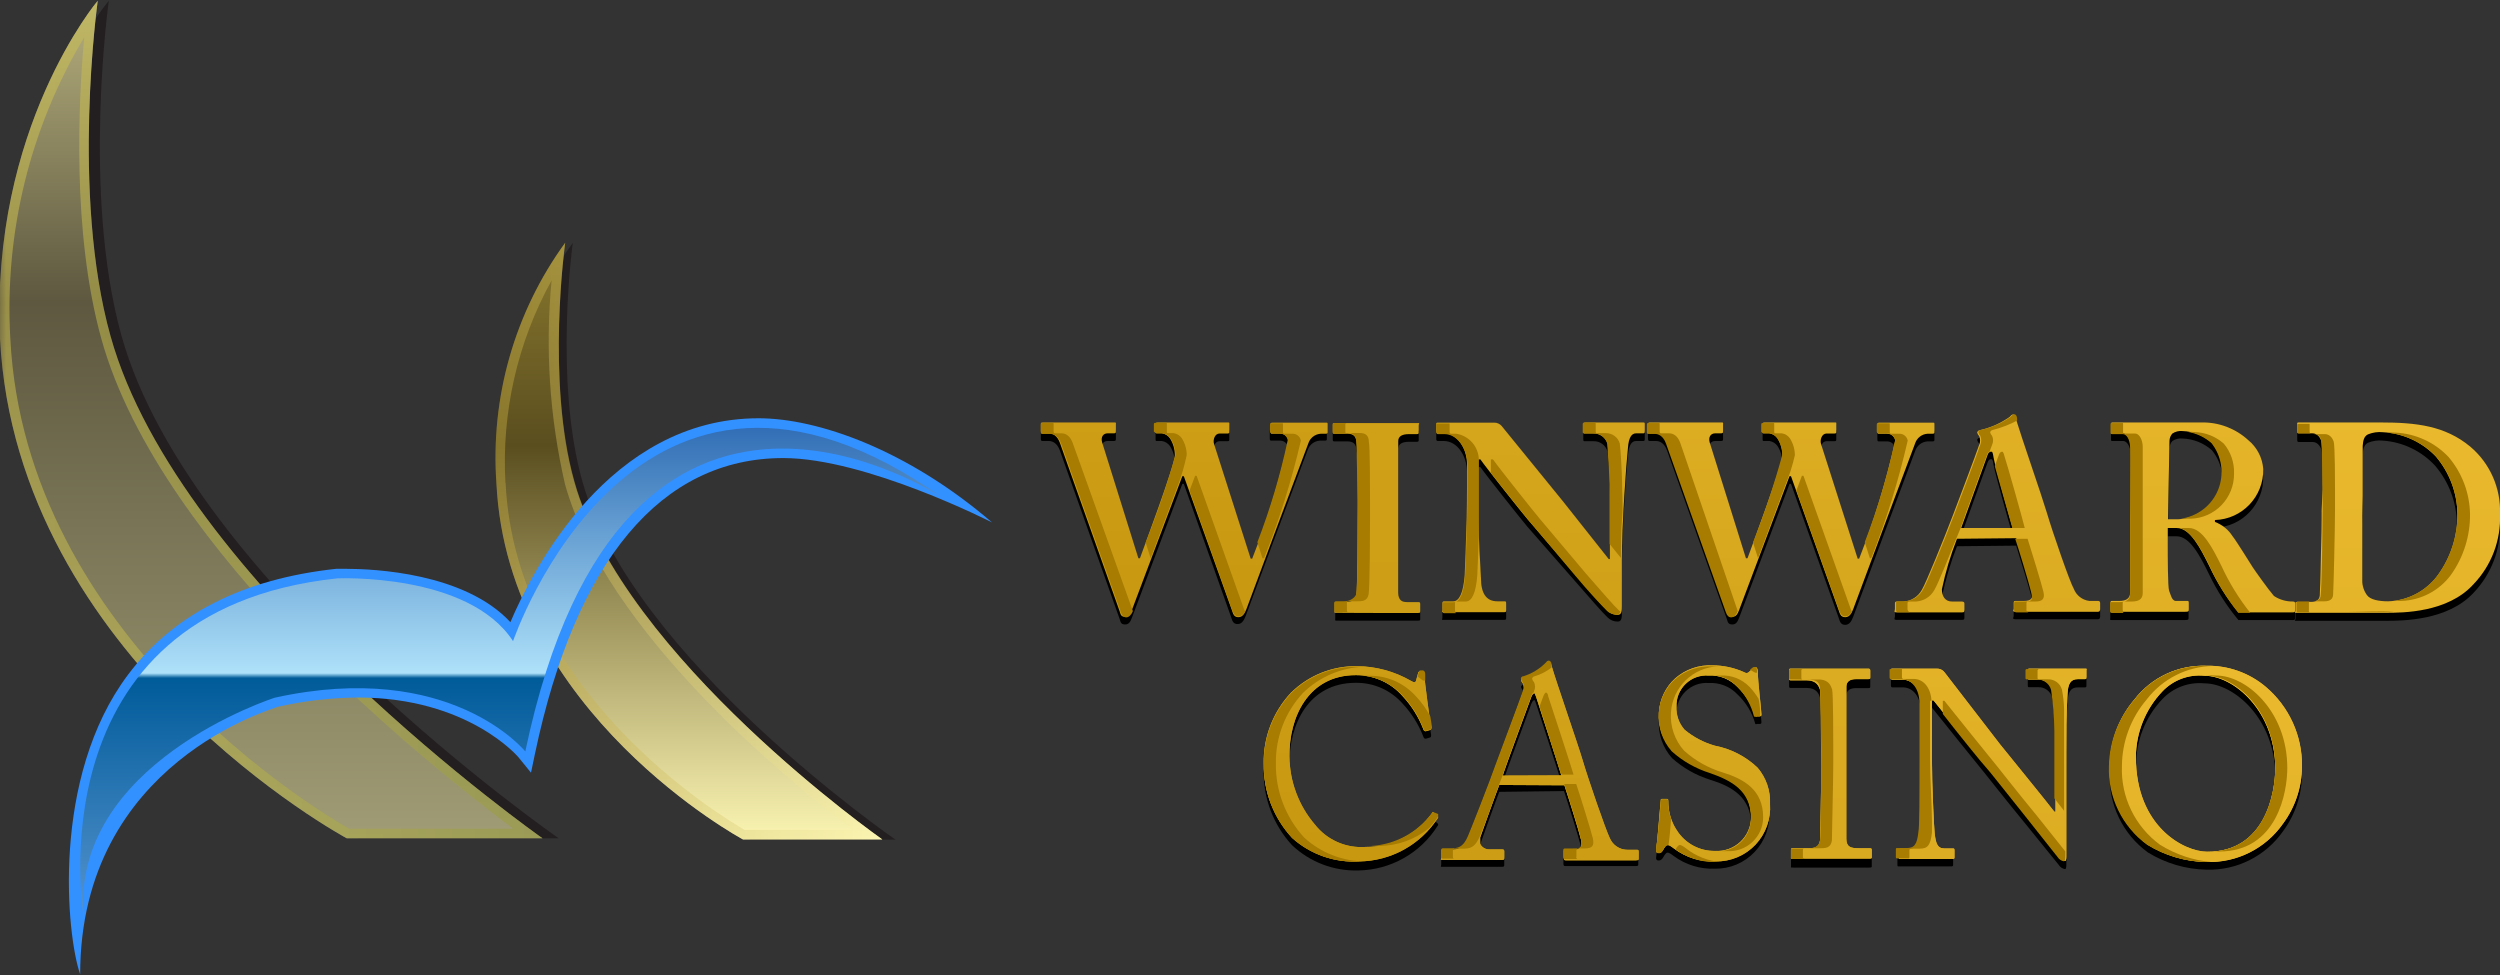<?xml version="1.0" encoding="UTF-8"?>
<svg xmlns="http://www.w3.org/2000/svg" xmlns:xlink="http://www.w3.org/1999/xlink" width="200pt" height="78pt" viewBox="0 0 200 78" version="1.1">
<rect x="0" y="0" width="200" height="78" fill="#333333" stroke="none"/>
<defs>
<linearGradient id="linear0" gradientUnits="userSpaceOnUse" x1="14.21" y1="43.79" x2="14.21" y2="0" gradientTransform="matrix(1.528,0,0,1.53,0,0.056)">
<stop offset="0" style="stop-color:rgb(62.745%,61.176%,45.882%);stop-opacity:1;"/>
<stop offset="0.64" style="stop-color:rgb(36.471%,34.51%,24.706%);stop-opacity:1;"/>
<stop offset="1" style="stop-color:rgb(71.373%,68.627%,49.412%);stop-opacity:1;"/>
</linearGradient>
<filter id="alpha" filterUnits="objectBoundingBox" x="0%" y="0%" width="100%" height="100%">
  <feColorMatrix type="matrix" in="SourceGraphic" values="0 0 0 0 1 0 0 0 0 1 0 0 0 0 1 0 0 0 1 0"/>
</filter>
<mask id="mask0">
  <g filter="url(#alpha)">
<rect x="0" y="0" width="200" height="78" style="fill:rgb(0%,0%,0%);fill-opacity:0.502;stroke:none;"/>
  </g>
</mask>
<linearGradient id="linear1" gradientUnits="userSpaceOnUse" x1="0" y1="21.9" x2="28.41" y2="21.9" gradientTransform="matrix(1.528,0,0,1.53,0,0.056)">
<stop offset="0" style="stop-color:rgb(83.529%,78.039%,31.765%);stop-opacity:1;"/>
<stop offset="1" style="stop-color:rgb(58.824%,60.784%,21.961%);stop-opacity:1;"/>
</linearGradient>
<clipPath id="clip1">
  <rect x="0" y="0" width="200" height="78"/>
</clipPath>
<g id="surface5" clip-path="url(#clip1)">
<path style=" stroke:none;fill-rule:nonzero;fill:url(#linear1);" d="M 8.844 26.895 C 5.652 15.48 7.82 0.055 7.82 0.055 C 7.82 0.055 -0.777 10.23 0 27.094 C 1.328 52.848 27.738 67.062 27.738 67.062 L 43.398 67.062 C 43.398 67.062 14.344 46.668 8.844 26.895 Z M 0.824 27.051 C 0.348 18.613 2.406 10.227 6.738 2.977 C 6.277 8.074 5.742 18.602 8.109 27.109 C 12.863 44.172 34.414 61.34 41.059 66.301 L 27.938 66.301 C 25.723 65.043 2 51.027 0.824 27.051 Z M 0.824 27.051 "/>
</g>
<linearGradient id="linear2" gradientUnits="userSpaceOnUse" x1="36.07" y1="43.85" x2="36.07" y2="12.66" gradientTransform="matrix(1.528,0,0,1.53,0,0.056)">
<stop offset="0" style="stop-color:rgb(98.431%,96.078%,69.804%);stop-opacity:1;"/>
<stop offset="0.66" style="stop-color:rgb(35.294%,30.588%,12.157%);stop-opacity:1;"/>
<stop offset="1" style="stop-color:rgb(53.725%,47.059%,18.039%);stop-opacity:1;"/>
</linearGradient>
<mask id="mask1">
  <g filter="url(#alpha)">
<rect x="0" y="0" width="200" height="78" style="fill:rgb(0%,0%,0%);fill-opacity:0.502;stroke:none;"/>
  </g>
</mask>
<linearGradient id="linear3" gradientUnits="userSpaceOnUse" x1="25.95" y1="28.26" x2="46.19" y2="28.26" gradientTransform="matrix(1.528,0,0,1.53,0,0.056)">
<stop offset="0" style="stop-color:rgb(71.373%,61.961%,22.745%);stop-opacity:1;"/>
<stop offset="1" style="stop-color:rgb(98.431%,96.078%,69.804%);stop-opacity:1;"/>
</linearGradient>
<clipPath id="clip2">
  <rect x="0" y="0" width="200" height="78"/>
</clipPath>
<g id="surface8" clip-path="url(#clip2)">
<path style=" stroke:none;fill-rule:nonzero;fill:url(#linear3);" d="M 45.934 38.539 C 43.672 30.414 45.215 19.414 45.215 19.414 C 41.168 24.984 39.223 31.809 39.715 38.68 C 40.617 57.043 59.438 67.156 59.438 67.156 L 70.586 67.156 C 70.586 67.156 49.859 52.633 45.934 38.539 Z M 40.434 38.633 C 40.117 32.988 41.398 27.375 44.129 22.426 C 43.605 27.887 43.969 33.395 45.199 38.738 C 48.5 50.555 62.965 62.414 68.234 66.391 L 59.574 66.391 C 57.77 65.352 41.242 55.449 40.449 38.648 Z M 40.434 38.633 "/>
</g>
<linearGradient id="linear4" gradientUnits="userSpaceOnUse" x1="26.79" y1="48" x2="26.79" y2="22.32" gradientTransform="matrix(1.528,0,0,1.53,0,0.056)">
<stop offset="0" style="stop-color:rgb(33.725%,58.039%,81.176%);stop-opacity:1;"/>
<stop offset="0.49" style="stop-color:rgb(0%,35.686%,60%);stop-opacity:1;"/>
<stop offset="0.5" style="stop-color:rgb(68.235%,88.235%,97.647%);stop-opacity:1;"/>
<stop offset="1" style="stop-color:rgb(19.216%,43.137%,70.98%);stop-opacity:1;"/>
</linearGradient>
<linearGradient id="linear5" gradientUnits="userSpaceOnUse" x1="62.02" y1="32.23" x2="62.02" y2="-19.99" gradientTransform="matrix(1.528,0,0,1.53,0,0.056)">
<stop offset="0" style="stop-color:rgb(78.039%,59.608%,6.275%);stop-opacity:1;"/>
<stop offset="1" style="stop-color:rgb(91.765%,72.549%,17.647%);stop-opacity:1;"/>
</linearGradient>
<linearGradient id="linear6" gradientUnits="userSpaceOnUse" x1="72.1" y1="65.18" x2="72.1" y2="-102.07" gradientTransform="matrix(1.528,0,0,1.53,0,0.056)">
<stop offset="0" style="stop-color:rgb(78.039%,59.608%,6.275%);stop-opacity:1;"/>
<stop offset="1" style="stop-color:rgb(91.765%,72.549%,17.647%);stop-opacity:1;"/>
</linearGradient>
<linearGradient id="linear7" gradientUnits="userSpaceOnUse" x1="80.65" y1="51.25" x2="80.65" y2="-20.01" gradientTransform="matrix(1.528,0,0,1.53,0,0.056)">
<stop offset="0" style="stop-color:rgb(78.039%,59.608%,6.275%);stop-opacity:1;"/>
<stop offset="1" style="stop-color:rgb(91.765%,72.549%,17.647%);stop-opacity:1;"/>
</linearGradient>
<linearGradient id="linear8" gradientUnits="userSpaceOnUse" x1="93.8" y1="53.75" x2="93.8" y2="1.54" gradientTransform="matrix(1.528,0,0,1.53,0,0.056)">
<stop offset="0" style="stop-color:rgb(78.039%,59.608%,6.275%);stop-opacity:1;"/>
<stop offset="1" style="stop-color:rgb(91.765%,72.549%,17.647%);stop-opacity:1;"/>
</linearGradient>
<linearGradient id="linear9" gradientUnits="userSpaceOnUse" x1="104.63" y1="75.04" x2="104.63" y2="0.86" gradientTransform="matrix(1.528,0,0,1.53,0,0.056)">
<stop offset="0" style="stop-color:rgb(78.039%,59.608%,6.275%);stop-opacity:1;"/>
<stop offset="1" style="stop-color:rgb(91.765%,72.549%,17.647%);stop-opacity:1;"/>
</linearGradient>
<linearGradient id="linear10" gradientUnits="userSpaceOnUse" x1="115.35" y1="89.43" x2="115.35" y2="10.37" gradientTransform="matrix(1.528,0,0,1.53,0,0.056)">
<stop offset="0" style="stop-color:rgb(78.039%,59.608%,6.275%);stop-opacity:1;"/>
<stop offset="1" style="stop-color:rgb(91.765%,72.549%,17.647%);stop-opacity:1;"/>
</linearGradient>
<linearGradient id="linear11" gradientUnits="userSpaceOnUse" x1="125.6" y1="93.19" x2="125.6" y2="21.44" gradientTransform="matrix(1.528,0,0,1.53,0,0.056)">
<stop offset="0" style="stop-color:rgb(78.039%,59.608%,6.275%);stop-opacity:1;"/>
<stop offset="1" style="stop-color:rgb(91.765%,72.549%,17.647%);stop-opacity:1;"/>
</linearGradient>
<linearGradient id="linear12" gradientUnits="userSpaceOnUse" x1="70.77" y1="44.49" x2="70.77" y2="-15.5" gradientTransform="matrix(1.528,0,0,1.53,0,0.056)">
<stop offset="0" style="stop-color:rgb(78.039%,59.608%,6.275%);stop-opacity:1;"/>
<stop offset="1" style="stop-color:rgb(91.765%,72.549%,17.647%);stop-opacity:1;"/>
</linearGradient>
<linearGradient id="linear13" gradientUnits="userSpaceOnUse" x1="80.63" y1="53.67" x2="80.63" y2="-0.01" gradientTransform="matrix(1.528,0,0,1.53,0,0.056)">
<stop offset="0" style="stop-color:rgb(78.039%,59.608%,6.275%);stop-opacity:1;"/>
<stop offset="1" style="stop-color:rgb(91.765%,72.549%,17.647%);stop-opacity:1;"/>
</linearGradient>
<linearGradient id="linear14" gradientUnits="userSpaceOnUse" x1="89.72" y1="79.5" x2="89.72" y2="-12.6" gradientTransform="matrix(1.528,0,0,1.53,0,0.056)">
<stop offset="0" style="stop-color:rgb(78.039%,59.608%,6.275%);stop-opacity:1;"/>
<stop offset="1" style="stop-color:rgb(91.765%,72.549%,17.647%);stop-opacity:1;"/>
</linearGradient>
<linearGradient id="linear15" gradientUnits="userSpaceOnUse" x1="95.87" y1="106.94" x2="95.87" y2="-16.14" gradientTransform="matrix(1.528,0,0,1.53,0,0.056)">
<stop offset="0" style="stop-color:rgb(78.039%,59.608%,6.275%);stop-opacity:1;"/>
<stop offset="1" style="stop-color:rgb(91.765%,72.549%,17.647%);stop-opacity:1;"/>
</linearGradient>
<linearGradient id="linear16" gradientUnits="userSpaceOnUse" x1="104.12" y1="76.95" x2="104.12" y2="24.01" gradientTransform="matrix(1.528,0,0,1.53,0,0.056)">
<stop offset="0" style="stop-color:rgb(78.039%,59.608%,6.275%);stop-opacity:1;"/>
<stop offset="1" style="stop-color:rgb(91.765%,72.549%,17.647%);stop-opacity:1;"/>
</linearGradient>
<linearGradient id="linear17" gradientUnits="userSpaceOnUse" x1="115.49" y1="89.6" x2="115.49" y2="35.03" gradientTransform="matrix(1.528,0,0,1.53,0,0.056)">
<stop offset="0" style="stop-color:rgb(78.039%,59.608%,6.275%);stop-opacity:1;"/>
<stop offset="1" style="stop-color:rgb(91.765%,72.549%,17.647%);stop-opacity:1;"/>
</linearGradient>
<linearGradient id="linear18" gradientUnits="userSpaceOnUse" x1="70.77" y1="44.49" x2="70.77" y2="-15.5" gradientTransform="matrix(1.528,0,0,1.53,0,0.056)">
<stop offset="0" style="stop-color:rgb(78.039%,59.608%,6.275%);stop-opacity:1;"/>
<stop offset="1" style="stop-color:rgb(91.765%,72.549%,17.647%);stop-opacity:1;"/>
</linearGradient>
<linearGradient id="linear19" gradientUnits="userSpaceOnUse" x1="80.63" y1="53.67" x2="80.63" y2="-0.01" gradientTransform="matrix(1.528,0,0,1.53,0,0.056)">
<stop offset="0" style="stop-color:rgb(78.039%,59.608%,6.275%);stop-opacity:1;"/>
<stop offset="1" style="stop-color:rgb(91.765%,72.549%,17.647%);stop-opacity:1;"/>
</linearGradient>
<linearGradient id="linear20" gradientUnits="userSpaceOnUse" x1="89.72" y1="79.5" x2="89.72" y2="-12.6" gradientTransform="matrix(1.528,0,0,1.53,0,0.056)">
<stop offset="0" style="stop-color:rgb(78.039%,59.608%,6.275%);stop-opacity:1;"/>
<stop offset="1" style="stop-color:rgb(91.765%,72.549%,17.647%);stop-opacity:1;"/>
</linearGradient>
<linearGradient id="linear21" gradientUnits="userSpaceOnUse" x1="95.87" y1="106.94" x2="95.87" y2="-16.14" gradientTransform="matrix(1.528,0,0,1.53,0,0.056)">
<stop offset="0" style="stop-color:rgb(78.039%,59.608%,6.275%);stop-opacity:1;"/>
<stop offset="1" style="stop-color:rgb(91.765%,72.549%,17.647%);stop-opacity:1;"/>
</linearGradient>
<linearGradient id="linear22" gradientUnits="userSpaceOnUse" x1="104.12" y1="76.95" x2="104.12" y2="24.01" gradientTransform="matrix(1.528,0,0,1.53,0,0.056)">
<stop offset="0" style="stop-color:rgb(78.039%,59.608%,6.275%);stop-opacity:1;"/>
<stop offset="1" style="stop-color:rgb(91.765%,72.549%,17.647%);stop-opacity:1;"/>
</linearGradient>
<linearGradient id="linear23" gradientUnits="userSpaceOnUse" x1="115.49" y1="89.6" x2="115.49" y2="35.03" gradientTransform="matrix(1.528,0,0,1.53,0,0.056)">
<stop offset="0" style="stop-color:rgb(78.039%,59.608%,6.275%);stop-opacity:1;"/>
<stop offset="1" style="stop-color:rgb(91.765%,72.549%,17.647%);stop-opacity:1;"/>
</linearGradient>
</defs>
<g id="surface1">
<path style=" stroke:none;fill-rule:nonzero;fill:rgb(13.725%,12.157%,12.549%);fill-opacity:1;" d="M 8.707 0.055 C 8.707 0.055 0.105 10.23 0.945 27.094 C 2.215 52.848 28.625 67.062 28.625 67.062 L 44.695 67.062 C 44.695 67.062 15.273 46.668 9.73 26.895 C 6.539 15.48 8.707 0.055 8.707 0.055 Z M 8.707 0.055 "/>
<path style=" stroke:none;fill-rule:nonzero;fill:url(#linear0);" d="M 7.82 0.055 C 7.82 0.055 -0.777 10.23 0 27.094 C 1.328 52.848 27.738 67.062 27.738 67.062 L 43.398 67.062 C 43.398 67.062 14.344 46.668 8.844 26.895 C 5.652 15.48 7.82 0.055 7.82 0.055 Z M 7.82 0.055 "/>
<use xlink:href="#surface5" mask="url(#mask0)"/>
<path style=" stroke:none;fill-rule:nonzero;fill:rgb(13.725%,12.157%,12.549%);fill-opacity:1;" d="M 45.824 19.43 C 41.77 24.996 39.812 31.82 40.297 38.695 C 41.199 57.059 60.016 67.172 60.016 67.172 L 71.641 67.172 C 71.641 67.172 50.531 52.633 46.605 38.555 C 44.297 30.414 45.824 19.43 45.824 19.43 Z M 45.824 19.43 "/>
<path style=" stroke:none;fill-rule:nonzero;fill:url(#linear2);" d="M 45.215 19.43 C 41.172 24.996 39.227 31.812 39.715 38.68 C 40.617 57.043 59.438 67.156 59.438 67.156 L 70.586 67.156 C 70.586 67.156 49.891 52.617 45.965 38.539 C 43.672 30.414 45.215 19.43 45.215 19.43 Z M 45.215 19.43 "/>
<use xlink:href="#surface8" mask="url(#mask1)"/>
<path style=" stroke:none;fill-rule:nonzero;fill:rgb(20%,56.471%,100%);fill-opacity:1;" d="M 6.414 77.945 C 5.332 74.883 4.047 62.215 10.25 53.965 C 13.871 49.145 19.414 46.316 26.898 45.504 L 27.617 45.504 C 29.91 45.504 37.164 45.824 40.832 49.773 C 42.543 45.734 48.727 33.461 60.688 33.461 C 65.41 33.461 72.59 35.969 79.371 41.801 C 79.371 41.801 69.289 36.645 62.66 36.645 C 52.914 36.645 46.055 44.816 42.801 60.285 L 42.48 61.816 L 41.473 60.578 C 41.473 60.578 37.469 55.801 28.625 55.801 C 26.461 55.82 24.305 56.07 22.195 56.551 C 22.059 56.676 6.414 60.914 6.414 77.945 Z M 6.414 77.945 "/>
<path style=" stroke:none;fill-rule:nonzero;fill:url(#linear4);" d="M 75.414 39.84 C 75.414 39.84 49.891 22.598 42.023 60.117 C 42.023 60.117 36.066 52.711 21.98 55.816 C 21.98 55.816 5.516 61.082 6.707 73.508 C 6.707 73.508 2.414 48.887 26.977 46.27 C 26.977 46.27 37.469 45.793 41.043 51.289 C 41.059 51.273 50.836 22.367 75.414 39.84 Z M 75.414 39.84 "/>
<path style=" stroke:none;fill-rule:nonzero;fill:rgb(0%,0%,0%);fill-opacity:1;" d="M 94.707 38.711 L 94.586 38.711 L 90.551 49.422 C 90.461 49.652 90.355 49.957 90.016 49.957 C 89.68 49.957 89.652 49.789 89.574 49.527 L 84.793 36.047 C 84.578 35.449 84.199 35.281 83.922 35.281 L 83.387 35.281 C 83.281 35.281 83.266 35.191 83.266 35.113 L 83.266 34.562 C 83.266 34.457 83.266 34.41 83.434 34.41 C 83.602 34.41 84.258 34.41 86.488 34.41 C 88.016 34.41 88.887 34.41 89.102 34.41 C 89.316 34.41 89.27 34.41 89.27 34.578 L 89.27 35.113 C 89.27 35.219 89.27 35.281 89.102 35.281 L 88.598 35.281 C 88.262 35.281 88.047 35.574 88.168 36 L 91.07 45.273 L 91.195 45.273 C 91.453 44.555 93.988 37.793 93.988 37.027 C 93.988 36.547 93.852 36.082 93.594 35.68 C 93.441 35.465 93.211 35.32 92.949 35.281 L 92.57 35.281 C 92.461 35.281 92.445 35.281 92.445 35.113 L 92.445 34.562 C 92.445 34.469 92.445 34.41 92.598 34.41 C 92.75 34.41 93.531 34.41 95.395 34.41 C 97.258 34.41 97.992 34.41 98.191 34.41 C 98.387 34.41 98.344 34.41 98.344 34.609 L 98.344 35.145 C 98.344 35.234 98.344 35.297 98.191 35.297 L 97.547 35.297 C 97.211 35.297 97.012 35.77 97.121 36.125 L 100.055 45.305 L 100.176 45.305 C 101.375 42.234 102.34 39.078 103.062 35.863 C 103.051 35.684 102.969 35.52 102.832 35.406 C 102.699 35.289 102.523 35.234 102.344 35.25 L 101.734 35.25 C 101.613 35.25 101.582 35.25 101.582 35.051 L 101.582 34.516 C 101.582 34.426 101.582 34.363 101.75 34.363 C 101.918 34.363 102.695 34.363 104.023 34.363 C 105.355 34.363 105.828 34.363 105.996 34.363 C 106.164 34.363 106.148 34.363 106.148 34.562 L 106.148 35.098 C 106.148 35.191 106.148 35.25 105.996 35.25 L 105.598 35.25 C 105.141 35.277 104.75 35.582 104.605 36.016 C 104.348 36.688 100.023 48.258 99.656 49.27 C 99.551 49.527 99.398 49.926 99.016 49.926 C 98.633 49.926 98.586 49.652 98.48 49.344 Z M 94.707 38.711 "/>
<path style=" stroke:none;fill-rule:nonzero;fill:rgb(0%,0%,0%);fill-opacity:1;" d="M 108.609 40.621 C 108.609 40.117 108.609 36.277 108.516 36.031 C 108.516 35.527 108.258 35.312 107.812 35.312 L 106.789 35.312 C 106.684 35.312 106.621 35.312 106.621 35.191 L 106.621 34.578 C 106.621 34.484 106.621 34.457 106.773 34.457 C 106.926 34.457 108.117 34.457 110.195 34.457 C 112.273 34.457 113.039 34.457 113.344 34.457 C 113.648 34.457 113.496 34.457 113.496 34.652 L 113.496 35.191 C 113.496 35.297 113.496 35.344 113.328 35.344 L 112.715 35.344 C 112.184 35.344 111.859 35.512 111.859 35.895 C 111.859 36.277 111.859 40.805 111.859 41.066 L 111.859 42.703 C 111.859 42.918 111.859 47.828 111.859 48.012 C 111.859 48.672 112.184 48.777 112.578 48.777 L 113.449 48.777 C 113.559 48.777 113.617 48.777 113.617 48.93 L 113.617 49.527 C 113.617 49.621 113.617 49.652 113.418 49.652 C 113.223 49.652 112.32 49.652 110.363 49.652 C 108.41 49.652 107.219 49.652 106.988 49.652 C 106.758 49.652 106.82 49.652 106.82 49.48 L 106.82 48.902 C 106.82 48.809 106.82 48.777 106.988 48.777 L 107.598 48.777 C 108.027 48.777 108.469 48.777 108.562 48.195 C 108.652 47.613 108.668 43.285 108.668 42.152 Z M 108.609 40.621 "/>
<path style=" stroke:none;fill-rule:nonzero;fill:rgb(0%,0%,0%);fill-opacity:1;" d="M 128.785 43.348 C 128.785 41.449 128.785 40.406 128.785 39.352 C 128.785 38.527 128.664 36.445 128.602 36.125 C 128.461 35.617 127.996 35.277 127.473 35.297 L 126.785 35.297 C 126.68 35.297 126.664 35.297 126.664 35.098 L 126.664 34.562 C 126.664 34.457 126.664 34.41 126.863 34.41 C 127.059 34.41 127.777 34.41 129.352 34.41 C 130.621 34.41 131.141 34.41 131.367 34.41 C 131.598 34.41 131.582 34.41 131.582 34.578 L 131.582 35.082 C 131.582 35.191 131.582 35.281 131.477 35.281 L 130.879 35.281 C 130.512 35.281 130.297 35.648 130.238 36.414 C 130.086 37.836 129.75 42.641 129.75 45.457 L 129.75 49.023 C 129.75 49.344 129.75 49.727 129.43 49.727 C 129.117 49.734 128.82 49.613 128.602 49.391 C 128.238 49.055 127.199 47.859 125.93 46.406 L 122.203 42.152 C 121.836 41.723 118.918 38.066 118.43 37.363 L 118.262 37.363 L 118.262 41.664 C 118.262 43.422 118.445 46.039 118.477 46.852 C 118.477 48.09 118.902 48.719 119.789 48.719 L 120.324 48.719 C 120.477 48.719 120.492 48.719 120.492 48.914 L 120.492 49.422 C 120.492 49.543 120.492 49.59 120.324 49.59 C 120.156 49.59 118.797 49.59 117.832 49.59 C 117.176 49.59 115.711 49.59 115.496 49.59 C 115.281 49.59 115.391 49.59 115.391 49.391 L 115.391 48.84 C 115.391 48.84 115.391 48.719 115.512 48.719 L 116.262 48.719 C 116.734 48.719 117.07 48.043 117.176 46.605 C 117.176 46.207 117.359 42.797 117.359 39.645 L 117.359 37.746 C 117.359 36.492 116.598 35.297 115.527 35.281 L 115.023 35.281 C 114.918 35.281 114.902 35.191 114.902 35.129 L 114.902 34.547 C 114.902 34.457 114.902 34.426 115.023 34.426 L 115.695 34.426 C 116.125 34.426 116.797 34.426 117.91 34.426 C 118.629 34.426 119.27 34.426 119.531 34.426 C 119.766 34.414 119.992 34.516 120.141 34.699 L 125.059 40.746 L 128.695 45.336 L 128.785 45.336 Z M 128.785 43.348 "/>
<path style=" stroke:none;fill-rule:nonzero;fill:rgb(0%,0%,0%);fill-opacity:1;" d="M 143.281 38.711 L 143.16 38.711 L 139.129 49.422 C 139.035 49.652 138.93 49.957 138.594 49.957 C 138.258 49.957 138.227 49.789 138.148 49.527 L 133.367 36.047 C 133.156 35.449 132.773 35.281 132.5 35.281 L 131.965 35.281 C 131.855 35.281 131.84 35.191 131.84 35.113 L 131.84 34.562 C 131.84 34.457 131.84 34.41 132.008 34.41 C 132.176 34.41 132.836 34.41 135.066 34.41 C 136.594 34.41 137.461 34.41 137.676 34.41 C 137.891 34.41 137.844 34.41 137.844 34.578 L 137.844 35.113 C 137.844 35.219 137.844 35.281 137.676 35.281 L 137.203 35.281 C 136.867 35.281 136.652 35.574 136.773 36 L 139.676 45.273 L 139.801 45.273 C 140.059 44.555 142.594 37.793 142.594 37.027 C 142.594 36.547 142.457 36.082 142.199 35.68 C 142.047 35.465 141.816 35.32 141.555 35.281 L 141.129 35.281 C 141.023 35.281 141.008 35.281 141.008 35.113 L 141.008 34.562 C 141.008 34.469 141.008 34.41 141.16 34.41 C 141.312 34.41 142.09 34.41 143.953 34.41 C 145.82 34.41 146.551 34.41 146.75 34.41 C 146.949 34.41 146.902 34.41 146.902 34.609 L 146.902 35.145 C 146.902 35.234 146.902 35.297 146.75 35.297 L 146.109 35.297 C 145.773 35.297 145.574 35.77 145.68 36.125 L 148.613 45.305 L 148.734 45.305 C 149.934 42.234 150.898 39.078 151.621 35.863 C 151.57 35.535 151.281 35.301 150.949 35.312 L 150.34 35.312 C 150.219 35.312 150.188 35.312 150.188 35.113 L 150.188 34.578 C 150.188 34.484 150.188 34.426 150.355 34.426 C 150.523 34.426 151.301 34.426 152.633 34.426 C 153.961 34.426 154.434 34.426 154.602 34.426 C 154.77 34.426 154.754 34.426 154.754 34.625 L 154.754 35.16 C 154.754 35.25 154.754 35.312 154.602 35.312 L 154.203 35.312 C 153.75 35.34 153.355 35.641 153.211 36.078 C 152.953 36.75 148.629 48.32 148.262 49.328 C 148.156 49.59 148.004 49.988 147.621 49.988 C 147.238 49.988 147.191 49.711 147.086 49.406 Z M 143.281 38.711 "/>
<path style=" stroke:none;fill-rule:nonzero;fill:rgb(0%,0%,0%);fill-opacity:1;" d="M 156.559 43.699 C 156.047 45.008 155.641 46.359 155.352 47.738 C 155.352 48.211 155.535 48.719 156.176 48.719 L 156.922 48.719 C 157.137 48.719 157.152 48.809 157.152 48.887 L 157.152 49.359 C 157.152 49.527 157.152 49.59 156.953 49.59 C 156.754 49.59 155.809 49.59 154.066 49.59 C 152.324 49.59 152.051 49.59 151.746 49.59 C 151.441 49.59 151.594 49.465 151.594 49.312 L 151.594 48.914 C 151.594 48.793 151.594 48.719 151.746 48.719 L 152.297 48.719 C 152.906 48.676 153.453 48.324 153.746 47.785 C 154.035 47.34 155.547 43.637 156.25 41.77 C 156.418 41.34 158.145 36.766 158.328 36.199 C 158.434 35.973 158.434 35.707 158.328 35.48 C 158.254 35.402 158.203 35.309 158.176 35.203 C 158.176 35.203 158.176 35.051 158.391 35.008 C 159.246 34.816 160.055 34.457 160.773 33.949 C 160.879 33.844 160.941 33.75 161.047 33.75 C 161.156 33.75 161.215 33.875 161.277 34.117 C 161.676 35.465 163.34 40.238 163.738 41.586 C 164.227 43.238 165.602 47.203 165.906 47.707 C 166.109 48.23 166.586 48.602 167.145 48.672 L 167.859 48.672 C 167.984 48.672 168.012 48.762 168.012 48.871 L 168.012 49.27 C 168.012 49.391 168.012 49.543 167.816 49.543 C 167.418 49.543 166.961 49.543 164.254 49.543 C 162.5 49.543 161.75 49.543 161.324 49.543 C 160.895 49.543 161.094 49.422 161.094 49.27 L 161.094 48.871 C 161.094 48.762 161.094 48.672 161.215 48.672 L 161.918 48.672 C 162.484 48.672 162.684 48.457 162.559 47.906 C 162.438 47.355 161.535 44.418 161.293 43.652 Z M 161.016 42.84 C 160.82 42.199 159.566 37.73 159.488 37.211 C 159.414 36.688 159.367 36.734 159.262 36.734 C 159.152 36.734 159.062 36.828 159 37.012 C 158.941 37.195 157.078 42.305 156.895 42.84 Z M 161.016 42.84 "/>
<path style=" stroke:none;fill-rule:nonzero;fill:rgb(0%,0%,0%);fill-opacity:1;" d="M 170.457 39.84 C 170.457 38.312 170.457 36.902 170.457 36.336 C 170.457 35.77 170.168 35.281 169.863 35.281 L 169.008 35.281 C 168.898 35.281 168.883 35.281 168.883 35.129 L 168.883 34.547 C 168.883 34.441 168.883 34.395 169.008 34.395 C 169.129 34.395 169.863 34.395 172.168 34.395 C 173.359 34.395 175.223 34.395 176.094 34.395 C 177.48 34.359 178.828 34.863 179.852 35.801 C 180.555 36.371 180.992 37.207 181.059 38.113 C 181.117 40.312 179.391 42.148 177.195 42.215 L 177.195 42.367 C 177.773 42.578 178.266 42.977 178.598 43.5 C 178.875 43.836 180.051 45.734 180.219 45.992 C 180.387 46.254 181.484 47.797 181.914 48.289 C 182.367 48.586 182.898 48.742 183.441 48.73 C 183.594 48.73 183.609 48.824 183.609 48.902 L 183.609 49.406 C 183.609 49.527 183.609 49.605 183.441 49.605 C 183.273 49.605 182.723 49.605 181.09 49.605 C 180.477 49.605 179.684 49.605 179.074 49.605 C 178.148 48.492 177.363 47.27 176.734 45.961 C 176.02 44.508 175.207 42.902 174.125 42.902 L 173.406 42.902 L 173.406 43.988 C 173.406 45.242 173.406 47.629 173.512 47.906 C 173.621 48.18 173.727 48.73 174.047 48.73 L 174.918 48.73 C 175.07 48.73 175.086 48.73 175.086 48.902 L 175.086 49.406 C 175.086 49.559 175.086 49.605 174.75 49.605 C 174.75 49.605 174.199 49.605 171.969 49.605 C 169.738 49.605 169.234 49.605 168.992 49.605 C 168.746 49.605 168.824 49.605 168.824 49.391 L 168.824 48.902 C 168.824 48.793 168.824 48.73 168.93 48.73 L 169.555 48.73 C 170.031 48.73 170.41 48.578 170.41 48.059 C 170.41 45.945 170.41 43.957 170.41 41.938 Z M 173.438 42.137 L 174.293 42.137 C 175.695 42.051 176.93 41.18 177.488 39.891 C 178.051 38.602 177.84 37.105 176.949 36.016 C 176.297 35.441 175.465 35.109 174.598 35.082 C 174.312 35.051 174.027 35.121 173.789 35.281 C 173.645 35.441 173.562 35.648 173.559 35.863 Z M 173.438 42.137 "/>
<path style=" stroke:none;fill-rule:nonzero;fill:rgb(0%,0%,0%);fill-opacity:1;" d="M 185.809 39.84 C 185.809 39.289 185.809 36.262 185.703 35.953 C 185.594 35.648 185.367 35.359 185 35.359 L 183.945 35.359 C 183.84 35.359 183.777 35.359 183.777 35.203 L 183.777 34.594 C 183.777 34.5 183.777 34.484 183.93 34.484 C 184.082 34.484 185.137 34.484 187.262 34.484 L 190.422 34.484 C 193.309 34.484 195.602 34.746 197.617 36.414 C 199.199 37.75 200.078 39.742 200 41.816 C 200.086 43.891 199.324 45.914 197.891 47.418 C 195.828 49.652 192.211 49.664 190.867 49.664 C 190.527 49.664 188.023 49.664 186.848 49.664 C 185 49.664 184.145 49.664 183.793 49.664 C 183.441 49.664 183.641 49.664 183.641 49.465 L 183.641 48.914 C 183.641 48.824 183.641 48.793 183.809 48.793 L 184.906 48.793 C 185.305 48.793 185.551 48.625 185.582 48.289 C 185.609 47.953 185.734 43.055 185.734 41.434 Z M 188.988 41.906 C 188.988 42.184 188.988 45.793 188.988 47.125 C 188.977 47.543 189.105 47.953 189.352 48.289 C 189.613 48.672 190.332 48.793 191.047 48.793 C 192.621 48.742 194.082 47.977 195.02 46.711 C 196.027 45.297 196.562 43.602 196.547 41.863 C 196.523 40.176 195.914 38.555 194.82 37.27 C 193.734 36.086 192.238 35.363 190.637 35.25 C 190.23 35.207 189.82 35.266 189.445 35.418 C 189.125 35.574 189.047 35.91 189.016 36.336 C 189.016 37.227 189.016 40.012 189.016 40.363 Z M 188.988 41.906 "/>
<path style=" stroke:none;fill-rule:nonzero;fill:rgb(0%,0%,0%);fill-opacity:1;" d="M 103.367 67.617 C 101.871 66 101.059 63.867 101.094 61.664 C 101.062 59.574 101.84 57.559 103.262 56.031 C 104.672 54.633 106.578 53.863 108.562 53.891 C 110.066 53.902 111.547 54.305 112.855 55.051 C 113.129 55.219 113.234 55.207 113.281 55.051 L 113.449 54.441 C 113.449 54.316 113.543 54.316 113.727 54.316 C 113.906 54.316 113.953 54.316 113.953 54.652 C 113.953 54.992 114.383 58.188 114.488 58.785 C 114.488 58.895 114.488 58.984 114.398 59 L 114.078 59.094 C 113.969 59.094 113.922 59.094 113.863 58.922 C 113.484 57.949 112.926 57.055 112.211 56.293 C 111.262 55.211 109.891 54.605 108.453 54.625 C 104.652 54.625 103.125 58.004 103.156 61.113 C 103.168 63.117 103.887 65.051 105.188 66.574 C 106.16 67.816 107.691 68.488 109.266 68.363 C 111.363 68.375 113.34 67.363 114.566 65.656 C 114.566 65.551 114.672 65.535 114.734 65.656 L 115.008 65.871 C 115.008 65.871 115.113 65.961 115.008 66.07 C 113.633 68.25 111.258 69.59 108.684 69.637 C 106.715 69.699 104.801 68.973 103.367 67.617 Z M 103.367 67.617 "/>
<path style=" stroke:none;fill-rule:nonzero;fill:rgb(0%,0%,0%);fill-opacity:1;" d="M 119.941 63.348 C 119.727 63.883 118.566 67.109 118.414 67.555 C 118.414 67.707 118.414 67.922 118.414 68.027 C 118.414 68.137 118.676 68.504 119.133 68.504 L 120.125 68.504 C 120.277 68.504 120.34 68.504 120.34 68.656 L 120.34 69.145 C 120.34 69.297 120.34 69.344 120.172 69.344 C 120.004 69.344 119.012 69.344 117.758 69.344 C 116.23 69.344 115.742 69.344 115.449 69.344 C 115.16 69.344 115.297 69.344 115.297 69.176 L 115.297 68.672 C 115.297 68.629 115.316 68.586 115.348 68.559 C 115.379 68.527 115.422 68.516 115.465 68.52 L 116.215 68.52 C 116.855 68.52 117.148 68.227 117.453 67.539 C 117.605 67.203 119.148 63.27 119.773 61.523 C 119.926 61.098 121.637 56.52 121.836 55.953 C 121.941 55.727 121.941 55.465 121.836 55.234 C 121.762 55.16 121.711 55.062 121.684 54.961 C 121.684 54.961 121.684 54.809 121.883 54.762 C 122.543 54.527 123.137 54.133 123.609 53.613 C 123.715 53.508 123.777 53.414 123.883 53.414 C 123.988 53.414 124.051 53.539 124.113 53.781 C 124.508 55.129 126.176 59.902 126.57 61.25 C 127.059 62.902 128.434 66.867 128.742 67.477 C 128.977 68.07 129.555 68.453 130.191 68.441 L 130.895 68.441 C 131.016 68.441 131.062 68.441 131.062 68.594 L 131.062 69.129 C 131.062 69.238 131.062 69.285 130.848 69.285 C 130.465 69.285 130.023 69.285 128.297 69.285 C 126.57 69.285 125.793 69.285 125.242 69.285 C 125.137 69.285 125.074 69.285 125.074 69.086 L 125.074 68.594 C 125.074 68.473 125.074 68.441 125.273 68.441 L 125.809 68.441 C 126.402 68.441 126.586 68.227 126.449 67.629 C 126.312 67.035 125.41 64.141 125.121 63.285 Z M 124.906 62.582 C 124.723 61.938 122.996 56.629 122.891 56.309 C 122.781 55.984 122.781 56.016 122.723 56.016 C 122.66 56.016 122.555 56.168 122.492 56.336 C 122.434 56.504 120.371 62.062 120.219 62.598 Z M 124.906 62.582 "/>
<path style=" stroke:none;fill-rule:nonzero;fill:rgb(0%,0%,0%);fill-opacity:1;" d="M 133.887 68.473 C 133.629 68.273 133.508 68.211 133.398 68.211 C 133.293 68.211 133.188 68.363 133.062 68.578 C 132.941 68.793 132.836 68.84 132.68 68.84 C 132.527 68.84 132.453 68.73 132.5 68.504 C 132.59 67.969 132.789 65.273 132.863 64.648 C 132.863 64.523 132.863 64.523 133.02 64.523 L 133.34 64.523 C 133.43 64.523 133.461 64.523 133.461 64.691 C 133.449 65.574 133.715 66.438 134.223 67.156 C 134.898 68.133 136.016 68.707 137.203 68.688 C 137.949 68.734 138.684 68.469 139.23 67.957 C 139.777 67.445 140.086 66.727 140.09 65.977 C 140.09 63.789 138.562 62.918 136.82 62.383 C 135.691 62.031 134.648 61.441 133.766 60.652 C 133.016 59.816 132.637 58.715 132.711 57.594 C 132.781 56.547 133.25 55.57 134.027 54.867 C 134.852 54.156 135.918 53.789 137.004 53.844 C 137.867 53.844 138.723 54.023 139.508 54.379 C 139.691 54.484 139.801 54.469 139.906 54.379 L 140.184 54.117 C 140.254 54.043 140.352 54 140.457 53.996 C 140.562 53.996 140.625 54.164 140.625 54.363 C 140.625 55.113 140.898 57.27 140.914 57.746 C 140.914 57.852 140.914 57.898 140.809 57.914 L 140.547 57.914 C 140.512 57.945 140.461 57.945 140.426 57.914 C 140.176 57.016 139.684 56.199 139.004 55.559 C 138.406 54.922 137.555 54.586 136.684 54.641 C 136.004 54.59 135.332 54.836 134.844 55.312 C 134.355 55.789 134.09 56.449 134.117 57.133 C 134.086 57.812 134.32 58.477 134.773 58.984 C 135.484 59.57 136.305 60.004 137.188 60.254 C 138.473 60.5 139.66 61.109 140.609 62.016 C 141.273 62.828 141.605 63.859 141.543 64.906 C 141.621 66.105 141.199 67.281 140.375 68.152 C 139.551 69.027 138.402 69.512 137.203 69.496 C 136.016 69.543 134.844 69.184 133.887 68.473 Z M 133.887 68.473 "/>
<path style=" stroke:none;fill-rule:nonzero;fill:rgb(0%,0%,0%);fill-opacity:1;" d="M 145.68 60.348 C 145.68 59.84 145.68 56 145.59 55.758 C 145.496 55.512 145.328 55.035 144.535 55.035 L 143.297 55.035 C 143.191 55.035 143.129 55.035 143.129 54.914 L 143.129 54.332 C 143.129 54.242 143.129 54.211 143.281 54.211 C 143.434 54.211 144.613 54.211 146.598 54.211 C 148.582 54.211 149.164 54.211 149.469 54.211 C 149.512 54.207 149.555 54.219 149.582 54.25 C 149.613 54.281 149.625 54.32 149.621 54.363 L 149.621 54.898 C 149.621 55.008 149.621 55.051 149.453 55.051 L 148.461 55.051 C 148.035 55.051 147.711 55.219 147.711 55.648 C 147.711 56.078 147.711 60.562 147.711 60.82 L 147.711 62.457 C 147.711 62.672 147.711 67.586 147.711 67.812 C 147.711 68.473 148.035 68.578 148.707 68.578 L 149.574 68.578 C 149.684 68.578 149.742 68.578 149.742 68.73 L 149.742 69.285 C 149.742 69.375 149.742 69.406 149.562 69.406 C 149.379 69.406 148.461 69.406 146.613 69.406 C 144.766 69.406 143.68 69.406 143.449 69.406 C 143.223 69.406 143.281 69.406 143.281 69.285 L 143.281 68.703 C 143.281 68.609 143.281 68.578 143.449 68.578 L 144.641 68.578 C 145.07 68.578 145.512 68.578 145.605 67.969 C 145.605 67.645 145.711 63.055 145.711 61.922 Z M 145.68 60.348 "/>
<path style=" stroke:none;fill-rule:nonzero;fill:rgb(0%,0%,0%);fill-opacity:1;" d="M 153.668 56.965 C 153.668 55.711 153.027 55.008 152.266 54.992 L 151.395 54.992 C 151.285 54.992 151.273 54.898 151.273 54.836 L 151.273 54.285 C 151.273 54.195 151.273 54.164 151.395 54.164 L 151.988 54.164 C 152.309 54.164 152.77 54.164 153.516 54.164 C 154.266 54.164 154.68 54.164 154.938 54.164 C 155.176 54.152 155.402 54.254 155.547 54.441 L 160.008 60.223 C 160.238 60.516 163.828 64.922 164.348 65.609 L 164.438 65.609 L 164.438 63.07 C 164.438 61.172 164.438 60.133 164.438 59.078 C 164.426 57.98 164.336 56.887 164.18 55.801 C 164.035 55.285 163.551 54.941 163.02 54.977 L 162.348 54.977 C 162.254 54.977 162.223 54.977 162.223 54.824 L 162.223 54.273 C 162.219 54.238 162.23 54.203 162.254 54.18 C 162.277 54.156 162.312 54.145 162.348 54.148 C 162.637 54.148 163.324 54.148 164.684 54.148 C 166.043 54.148 166.469 54.148 166.746 54.148 C 167.02 54.148 166.914 54.148 166.914 54.301 L 166.914 54.836 C 166.914 54.93 166.914 54.992 166.793 54.992 L 166.227 54.992 C 165.645 54.992 165.445 55.359 165.402 56.152 C 165.309 57.578 165.309 59.688 165.309 61.066 L 165.309 69.023 C 165.309 69.312 165.309 69.527 165.203 69.527 C 164.992 69.496 164.809 69.371 164.699 69.191 L 161.996 65.855 C 160.469 64.004 158.941 62.047 158.832 61.922 C 158.727 61.801 154.691 56.797 154.57 56.629 L 154.449 56.629 L 154.449 61.355 C 154.449 63.332 154.617 66.805 154.664 67.234 C 154.754 68.059 154.875 68.473 155.441 68.473 L 156.082 68.473 C 156.234 68.473 156.25 68.473 156.25 68.672 L 156.25 69.145 C 156.25 69.27 156.25 69.312 156.082 69.312 C 155.914 69.312 154.555 69.312 154.02 69.312 L 151.898 69.312 C 151.805 69.312 151.793 69.312 151.793 69.16 L 151.793 68.609 C 151.793 68.609 151.793 68.488 151.914 68.488 L 152.633 68.488 C 153.242 68.488 153.488 68.227 153.594 67.188 C 153.594 66.789 153.684 64.355 153.684 60.578 Z M 153.668 56.965 "/>
<path style=" stroke:none;fill-rule:nonzero;fill:rgb(0%,0%,0%);fill-opacity:1;" d="M 171.832 68.195 C 169.824 66.734 168.676 64.363 168.777 61.875 C 168.793 59.934 169.488 58.059 170.746 56.582 C 172.117 54.801 174.262 53.793 176.508 53.875 C 178.242 53.84 179.93 54.438 181.258 55.559 C 183.125 57.137 184.191 59.473 184.16 61.922 C 184.152 63.578 183.617 65.188 182.633 66.512 C 181.238 68.496 178.941 69.645 176.523 69.574 C 174.863 69.543 173.246 69.066 171.832 68.195 Z M 182.02 62.074 C 182.02 57.484 178.707 54.668 176.355 54.668 C 175.102 54.547 173.859 55.008 172.992 55.926 C 171.625 57.363 170.867 59.277 170.887 61.266 C 170.887 66.867 174.766 68.84 176.582 68.84 C 181.242 68.762 182.02 63.988 182.02 62.09 Z M 182.02 62.074 "/>
<path style=" stroke:none;fill-rule:nonzero;fill:url(#linear5);" d="M 94.707 38.098 L 94.586 38.098 L 90.551 48.809 C 90.461 49.039 90.355 49.344 90.016 49.344 C 89.68 49.344 89.652 49.176 89.574 48.914 L 84.793 35.434 C 84.578 34.836 84.199 34.668 83.922 34.668 L 83.387 34.668 C 83.281 34.668 83.266 34.578 83.266 34.5 L 83.266 33.949 C 83.266 33.844 83.266 33.797 83.434 33.797 C 83.602 33.797 84.258 33.797 86.488 33.797 C 88.016 33.797 88.887 33.797 89.102 33.797 C 89.316 33.797 89.27 33.797 89.27 33.965 L 89.27 34.5 C 89.27 34.609 89.27 34.668 89.102 34.668 L 88.598 34.668 C 88.262 34.668 88.047 34.961 88.168 35.387 L 91.07 44.66 L 91.195 44.66 C 91.453 43.941 93.988 37.18 93.988 36.414 C 93.988 35.938 93.852 35.469 93.594 35.066 C 93.441 34.852 93.211 34.707 92.949 34.668 L 92.57 34.668 C 92.461 34.668 92.445 34.668 92.445 34.5 L 92.445 33.949 C 92.445 33.859 92.445 33.797 92.598 33.797 C 92.75 33.797 93.531 33.797 95.395 33.797 C 97.258 33.797 97.992 33.797 98.191 33.797 C 98.387 33.797 98.344 33.797 98.344 33.996 L 98.344 34.531 C 98.344 34.625 98.344 34.684 98.191 34.684 L 97.547 34.684 C 97.211 34.684 97.012 35.16 97.121 35.512 L 100.055 44.691 L 100.176 44.691 C 101.379 41.621 102.348 38.465 103.078 35.25 C 103.023 34.926 102.738 34.688 102.406 34.699 L 101.793 34.699 C 101.672 34.699 101.641 34.699 101.641 34.5 L 101.641 33.965 C 101.641 33.875 101.641 33.812 101.809 33.812 C 101.977 33.812 102.758 33.812 104.086 33.812 C 105.414 33.812 105.887 33.812 106.059 33.812 C 106.227 33.812 106.211 33.812 106.211 34.012 L 106.211 34.547 C 106.211 34.641 106.211 34.699 106.059 34.699 L 105.66 34.699 C 105.203 34.727 104.809 35.031 104.668 35.465 C 104.406 36.137 100.086 47.707 99.719 48.719 C 99.609 48.977 99.457 49.375 99.074 49.375 C 98.695 49.375 98.648 49.098 98.543 48.793 Z M 94.707 38.098 "/>
<path style=" stroke:none;fill-rule:nonzero;fill:url(#linear6);" d="M 108.609 40.012 C 108.609 39.504 108.609 35.664 108.516 35.418 C 108.516 34.914 108.258 34.699 107.812 34.699 L 106.789 34.699 C 106.684 34.699 106.621 34.699 106.621 34.578 L 106.621 33.965 C 106.621 33.875 106.621 33.844 106.773 33.844 C 106.926 33.844 108.117 33.844 110.195 33.844 C 112.273 33.844 113.039 33.844 113.344 33.844 C 113.648 33.844 113.496 33.844 113.496 34.043 L 113.496 34.578 C 113.496 34.684 113.496 34.73 113.328 34.73 L 112.715 34.73 C 112.184 34.73 111.859 34.898 111.859 35.281 C 111.859 35.664 111.859 40.195 111.859 40.453 L 111.859 42.09 C 111.859 42.305 111.859 47.219 111.859 47.402 C 111.859 48.059 112.184 48.168 112.578 48.168 L 113.449 48.168 C 113.559 48.168 113.617 48.168 113.617 48.32 L 113.617 48.914 C 113.617 49.008 113.617 49.039 113.418 49.039 C 113.223 49.039 112.32 49.039 110.363 49.039 C 108.41 49.039 107.172 49.023 106.926 49.023 C 106.684 49.023 106.758 49.023 106.758 48.855 L 106.758 48.273 C 106.758 48.18 106.758 48.152 106.926 48.152 L 107.539 48.152 C 107.965 48.152 108.41 48.152 108.5 47.57 C 108.594 46.988 108.609 42.656 108.609 41.523 Z M 108.609 40.012 "/>
<path style=" stroke:none;fill-rule:nonzero;fill:url(#linear7);" d="M 128.785 42.734 C 128.785 40.836 128.785 39.797 128.785 38.738 C 128.785 37.914 128.664 35.832 128.602 35.512 C 128.461 35.008 127.996 34.664 127.473 34.684 L 126.785 34.684 C 126.68 34.684 126.664 34.684 126.664 34.484 L 126.664 33.949 C 126.664 33.844 126.664 33.797 126.863 33.797 C 127.059 33.797 127.777 33.797 129.352 33.797 C 130.621 33.797 131.141 33.797 131.367 33.797 C 131.598 33.797 131.582 33.797 131.582 33.965 L 131.582 34.469 C 131.582 34.578 131.582 34.668 131.477 34.668 L 130.879 34.668 C 130.512 34.668 130.297 35.035 130.238 35.801 C 130.086 37.227 129.75 42.031 129.75 44.844 L 129.75 48.488 C 129.75 48.809 129.75 49.191 129.43 49.191 C 129.117 49.199 128.82 49.078 128.602 48.855 C 128.238 48.52 127.199 47.324 125.93 45.871 L 122.203 41.539 C 121.836 41.113 118.918 37.453 118.43 36.75 L 118.262 36.75 L 118.262 41.051 C 118.262 42.809 118.445 45.426 118.477 46.238 C 118.477 47.477 118.902 48.105 119.789 48.105 L 120.324 48.105 C 120.477 48.105 120.492 48.105 120.492 48.305 L 120.492 48.809 C 120.492 48.93 120.492 48.977 120.324 48.977 C 120.156 48.977 118.797 48.977 117.832 48.977 C 117.176 48.977 115.711 48.977 115.496 48.977 C 115.281 48.977 115.391 48.977 115.391 48.777 L 115.391 48.227 C 115.391 48.227 115.391 48.105 115.512 48.105 L 116.262 48.105 C 116.734 48.105 117.07 47.43 117.176 45.992 C 117.176 45.594 117.359 42.184 117.359 39.031 L 117.359 37.133 C 117.359 35.879 116.598 34.684 115.527 34.668 L 115.023 34.668 C 114.918 34.668 114.902 34.578 114.902 34.516 L 114.902 33.934 C 114.902 33.844 114.902 33.812 115.023 33.812 L 115.695 33.812 C 116.125 33.812 116.797 33.812 117.91 33.812 C 118.629 33.812 119.27 33.812 119.531 33.812 C 119.766 33.805 119.992 33.906 120.141 34.09 L 125.059 40.133 L 128.695 44.723 L 128.785 44.723 Z M 128.785 42.734 "/>
<path style=" stroke:none;fill-rule:nonzero;fill:url(#linear8);" d="M 143.281 38.098 L 143.16 38.098 L 139.129 48.809 C 139.035 49.039 138.93 49.344 138.594 49.344 C 138.258 49.344 138.227 49.176 138.148 48.914 L 133.367 35.434 C 133.156 34.836 132.773 34.668 132.5 34.668 L 131.965 34.668 C 131.855 34.668 131.84 34.578 131.84 34.5 L 131.84 33.949 C 131.84 33.844 131.84 33.797 132.008 33.797 C 132.176 33.797 132.836 33.797 135.066 33.797 C 136.594 33.797 137.461 33.797 137.676 33.797 C 137.891 33.797 137.844 33.797 137.844 33.965 L 137.844 34.5 C 137.844 34.609 137.844 34.668 137.676 34.668 L 137.203 34.668 C 136.867 34.668 136.652 34.961 136.773 35.387 L 139.676 44.66 L 139.801 44.66 C 140.059 43.941 142.594 37.18 142.594 36.414 C 142.594 35.938 142.457 35.469 142.199 35.066 C 142.047 34.852 141.816 34.707 141.555 34.668 L 141.129 34.668 C 141.023 34.668 141.008 34.668 141.008 34.5 L 141.008 33.949 C 141.008 33.859 141.008 33.797 141.16 33.797 C 141.312 33.797 142.09 33.797 143.953 33.797 C 145.82 33.797 146.551 33.797 146.75 33.797 C 146.949 33.797 146.902 33.797 146.902 33.996 L 146.902 34.531 C 146.902 34.625 146.902 34.684 146.75 34.684 L 146.109 34.684 C 145.773 34.684 145.574 35.16 145.68 35.512 L 148.613 44.691 L 148.734 44.691 C 149.934 41.621 150.898 38.465 151.621 35.25 C 151.57 34.926 151.281 34.688 150.949 34.699 L 150.34 34.699 C 150.219 34.699 150.188 34.699 150.188 34.5 L 150.188 33.965 C 150.188 33.875 150.188 33.812 150.355 33.812 C 150.523 33.812 151.301 33.812 152.633 33.812 C 153.961 33.812 154.434 33.812 154.602 33.812 C 154.77 33.812 154.754 33.812 154.754 34.012 L 154.754 34.547 C 154.754 34.641 154.754 34.699 154.602 34.699 L 154.203 34.699 C 153.75 34.727 153.355 35.031 153.211 35.465 C 152.953 36.137 148.629 47.707 148.262 48.719 C 148.156 48.977 148.004 49.375 147.621 49.375 C 147.238 49.375 147.191 49.098 147.086 48.793 Z M 143.281 38.098 "/>
<path style=" stroke:none;fill-rule:nonzero;fill:url(#linear9);" d="M 156.559 43.102 C 156.047 44.414 155.641 45.762 155.352 47.141 C 155.352 47.613 155.535 48.121 156.176 48.121 L 156.922 48.121 C 157.137 48.121 157.152 48.211 157.152 48.289 L 157.152 48.762 C 157.152 48.93 157.152 48.992 156.953 48.992 C 156.754 48.992 155.809 48.992 154.066 48.992 C 152.324 48.992 152.051 48.992 151.746 48.992 C 151.441 48.992 151.594 48.871 151.594 48.719 L 151.594 48.32 C 151.594 48.195 151.594 48.121 151.746 48.121 L 152.297 48.121 C 152.906 48.078 153.453 47.727 153.746 47.188 C 154.035 46.742 155.547 43.039 156.25 41.172 C 156.418 40.746 158.145 36.168 158.328 35.602 C 158.434 35.375 158.434 35.113 158.328 34.883 C 158.254 34.809 158.203 34.711 158.176 34.609 C 158.176 34.609 158.176 34.457 158.391 34.41 C 159.246 34.219 160.055 33.859 160.773 33.352 C 160.879 33.246 160.941 33.156 161.047 33.156 C 161.156 33.156 161.215 33.277 161.277 33.523 C 161.676 34.867 163.34 39.645 163.738 40.988 C 164.227 42.641 165.602 46.605 165.906 47.109 C 166.109 47.637 166.586 48.004 167.145 48.074 L 167.859 48.074 C 167.984 48.074 168.012 48.168 168.012 48.273 L 168.012 48.672 C 168.012 48.793 168.012 48.945 167.816 48.945 C 167.418 48.945 166.961 48.945 164.254 48.945 C 162.5 48.945 161.75 48.945 161.324 48.945 C 160.895 48.945 161.094 48.824 161.094 48.672 L 161.094 48.273 C 161.094 48.168 161.094 48.074 161.215 48.074 L 161.918 48.074 C 162.484 48.074 162.684 47.859 162.559 47.309 C 162.438 46.758 161.535 43.82 161.293 43.055 Z M 161.016 42.242 C 160.82 41.602 159.566 37.133 159.488 36.613 C 159.414 36.094 159.367 36.137 159.262 36.137 C 159.152 36.137 159.062 36.23 159 36.414 C 158.941 36.598 157.078 41.707 156.895 42.242 Z M 161.016 42.242 "/>
<path style=" stroke:none;fill-rule:nonzero;fill:url(#linear10);" d="M 170.457 39.246 C 170.457 37.715 170.457 36.309 170.457 35.742 C 170.457 35.176 170.168 34.684 169.863 34.684 L 169.008 34.684 C 168.898 34.684 168.883 34.684 168.883 34.531 L 168.883 33.949 C 168.883 33.844 168.883 33.797 169.008 33.797 C 169.129 33.797 169.863 33.797 172.168 33.797 C 173.359 33.797 175.223 33.797 176.094 33.797 C 177.48 33.762 178.828 34.266 179.852 35.203 C 180.555 35.777 180.992 36.613 181.059 37.516 C 181.109 39.711 179.383 41.535 177.195 41.602 L 177.195 41.754 C 177.773 41.969 178.266 42.367 178.598 42.887 C 178.875 43.223 180.051 45.121 180.219 45.383 C 180.387 45.641 181.484 47.188 181.914 47.676 C 182.367 47.977 182.898 48.129 183.441 48.121 C 183.594 48.121 183.609 48.211 183.609 48.289 L 183.609 48.793 C 183.609 48.914 183.609 48.992 183.441 48.992 C 183.273 48.992 182.723 48.992 181.09 48.992 C 180.477 48.992 179.684 48.992 179.074 48.992 C 178.148 47.863 177.371 46.625 176.75 45.305 C 176.031 43.852 175.223 42.242 174.141 42.242 L 173.422 42.242 L 173.422 43.332 C 173.422 44.586 173.422 46.973 173.527 47.246 C 173.637 47.523 173.742 48.074 174.062 48.074 L 174.934 48.074 C 175.086 48.074 175.102 48.074 175.102 48.242 L 175.102 48.746 C 175.102 48.902 175.102 48.945 174.766 48.945 C 174.766 48.945 174.215 48.945 171.984 48.945 C 169.754 48.945 169.25 48.945 169.008 48.945 C 168.762 48.945 168.84 48.945 168.84 48.73 L 168.84 48.242 C 168.84 48.137 168.84 48.074 168.945 48.074 L 169.555 48.074 C 170.031 48.074 170.41 47.922 170.41 47.402 C 170.41 45.289 170.41 43.301 170.41 41.281 Z M 173.438 41.539 L 174.293 41.539 C 175.695 41.453 176.93 40.586 177.488 39.293 C 178.051 38.004 177.84 36.508 176.949 35.418 C 176.297 34.844 175.465 34.512 174.598 34.484 C 174.312 34.453 174.027 34.527 173.789 34.684 C 173.645 34.844 173.562 35.051 173.559 35.266 Z M 173.438 41.539 "/>
<path style=" stroke:none;fill-rule:nonzero;fill:url(#linear11);" d="M 185.809 39.152 C 185.809 38.602 185.809 35.574 185.703 35.266 C 185.594 34.961 185.367 34.668 185 34.668 L 183.945 34.668 C 183.84 34.668 183.777 34.668 183.777 34.516 L 183.777 33.906 C 183.777 33.812 183.777 33.797 183.93 33.797 C 184.082 33.797 185.137 33.797 187.262 33.797 L 190.422 33.797 C 193.309 33.797 195.602 34.059 197.617 35.727 C 199.199 37.062 200.078 39.055 200 41.129 C 200.086 43.203 199.324 45.227 197.891 46.727 C 195.828 49.023 192.211 49.023 190.867 49.023 C 190.527 49.023 188.023 49.023 186.848 49.023 C 185 49.023 184.145 49.023 183.793 49.023 C 183.441 49.023 183.641 49.023 183.641 48.824 L 183.641 48.273 C 183.641 48.18 183.641 48.152 183.809 48.152 L 184.906 48.152 C 185.305 48.152 185.551 47.984 185.582 47.645 C 185.609 47.309 185.734 42.414 185.734 40.789 Z M 188.988 41.219 C 188.988 41.496 188.988 45.105 188.988 46.438 C 188.977 46.855 189.105 47.262 189.352 47.602 C 189.613 47.984 190.332 48.105 191.047 48.105 C 192.648 48.055 194.133 47.262 195.066 45.961 C 196.074 44.547 196.609 42.852 196.594 41.113 C 196.57 39.426 195.957 37.805 194.867 36.52 C 193.758 35.355 192.242 34.66 190.637 34.578 C 190.23 34.535 189.82 34.594 189.445 34.746 C 189.125 34.898 189.047 35.234 189.016 35.664 C 189.016 36.551 189.016 39.336 189.016 39.688 Z M 188.988 41.219 "/>
<path style=" stroke:none;fill-rule:nonzero;fill:url(#linear12);" d="M 103.367 67.02 C 101.871 65.402 101.059 63.27 101.094 61.066 C 101.062 58.98 101.84 56.961 103.262 55.434 C 104.672 54.039 106.578 53.266 108.562 53.293 C 110.066 53.305 111.547 53.707 112.855 54.457 C 113.129 54.625 113.234 54.609 113.281 54.457 L 113.449 53.844 C 113.449 53.723 113.543 53.723 113.727 53.723 C 113.906 53.723 113.953 53.723 113.953 54.059 C 113.953 54.395 114.383 57.594 114.488 58.188 C 114.488 58.297 114.488 58.387 114.398 58.402 L 114.078 58.496 C 113.969 58.496 113.922 58.496 113.863 58.328 C 113.484 57.352 112.926 56.461 112.211 55.695 C 111.266 54.609 109.895 53.996 108.453 54.012 C 104.652 54.012 103.125 57.395 103.156 60.5 C 103.168 62.504 103.887 64.438 105.188 65.961 C 106.16 67.203 107.691 67.875 109.266 67.754 C 111.363 67.766 113.336 66.762 114.566 65.059 C 114.566 64.953 114.672 64.938 114.734 65.059 L 115.008 65.273 C 115.008 65.273 115.113 65.367 115.008 65.473 C 113.617 67.59 111.273 68.879 108.746 68.914 C 106.773 69.027 104.836 68.344 103.367 67.02 Z M 103.367 67.02 "/>
<path style=" stroke:none;fill-rule:nonzero;fill:url(#linear13);" d="M 119.941 62.797 C 119.727 63.332 118.566 66.559 118.414 67.004 C 118.414 67.156 118.414 67.371 118.414 67.477 C 118.414 67.586 118.676 67.953 119.133 67.953 L 120.125 67.953 C 120.277 67.953 120.34 67.953 120.34 68.105 L 120.34 68.594 C 120.34 68.746 120.34 68.793 120.172 68.793 C 120.004 68.793 119.012 68.793 117.758 68.793 C 116.23 68.793 115.742 68.793 115.449 68.793 C 115.16 68.793 115.297 68.793 115.297 68.625 L 115.297 68.121 C 115.297 68.078 115.316 68.035 115.348 68.008 C 115.379 67.977 115.422 67.965 115.465 67.969 L 116.215 67.969 C 116.855 67.969 117.148 67.676 117.453 66.988 C 117.605 66.652 119.148 62.719 119.773 60.973 C 119.926 60.547 121.637 55.969 121.836 55.402 C 121.941 55.176 121.941 54.914 121.836 54.684 C 121.762 54.609 121.711 54.512 121.684 54.41 C 121.684 54.41 121.684 54.258 121.883 54.211 C 122.543 54.004 123.148 53.645 123.637 53.156 C 123.746 53.047 123.805 52.957 123.914 52.957 C 124.02 52.957 124.082 53.078 124.145 53.324 C 124.539 54.668 126.203 59.445 126.602 60.789 C 127.09 62.441 128.465 66.406 128.77 67.02 C 129.008 67.613 129.586 67.996 130.223 67.984 L 130.926 67.984 C 131.047 67.984 131.094 67.984 131.094 68.137 L 131.094 68.672 C 131.094 68.777 131.094 68.824 130.879 68.824 C 130.496 68.824 130.055 68.824 128.328 68.824 C 126.602 68.824 125.824 68.824 125.273 68.824 C 125.168 68.824 125.105 68.824 125.105 68.625 L 125.105 68.137 C 125.105 68.012 125.105 67.984 125.305 67.984 L 125.84 67.984 C 126.434 67.984 126.617 67.77 126.48 67.172 C 126.344 66.574 125.441 63.684 125.152 62.824 Z M 124.906 62.031 C 124.723 61.387 122.996 56.078 122.891 55.758 C 122.781 55.434 122.781 55.465 122.723 55.465 C 122.66 55.465 122.555 55.617 122.492 55.785 C 122.434 55.953 120.371 61.508 120.219 62.047 Z M 124.906 62.031 "/>
<path style=" stroke:none;fill-rule:nonzero;fill:url(#linear14);" d="M 133.887 67.859 C 133.629 67.66 133.508 67.602 133.398 67.602 C 133.293 67.602 133.188 67.754 133.062 67.969 C 132.941 68.18 132.836 68.227 132.68 68.227 C 132.527 68.227 132.453 68.121 132.5 67.891 C 132.59 67.355 132.789 64.66 132.863 64.035 C 132.863 63.914 132.863 63.914 133.02 63.914 L 133.34 63.914 C 133.43 63.914 133.461 63.914 133.461 64.082 C 133.449 64.961 133.715 65.824 134.223 66.543 C 134.898 67.52 136.016 68.098 137.203 68.074 C 137.949 68.121 138.684 67.855 139.23 67.344 C 139.777 66.832 140.086 66.117 140.09 65.367 C 140.09 63.176 138.562 62.305 136.82 61.77 C 135.691 61.422 134.648 60.832 133.766 60.039 C 133.016 59.203 132.637 58.102 132.711 56.98 C 132.781 55.938 133.25 54.957 134.027 54.258 C 134.852 53.543 135.918 53.176 137.004 53.23 C 137.867 53.23 138.723 53.414 139.508 53.766 C 139.691 53.875 139.801 53.859 139.906 53.766 L 140.184 53.508 C 140.254 53.434 140.352 53.391 140.457 53.383 C 140.562 53.383 140.625 53.551 140.625 53.75 C 140.625 54.5 140.898 56.66 140.914 57.133 C 140.914 57.242 140.914 57.285 140.809 57.301 L 140.547 57.301 C 140.512 57.332 140.461 57.332 140.426 57.301 C 140.172 56.406 139.68 55.598 139.004 54.961 C 138.406 54.328 137.555 53.992 136.684 54.043 C 136.004 53.992 135.332 54.238 134.844 54.715 C 134.355 55.191 134.09 55.852 134.117 56.535 C 134.086 57.215 134.32 57.883 134.773 58.387 C 135.484 58.973 136.305 59.406 137.188 59.656 C 138.473 59.902 139.66 60.512 140.609 61.418 C 141.297 62.227 141.652 63.266 141.602 64.324 C 141.684 65.523 141.262 66.699 140.438 67.574 C 139.613 68.445 138.461 68.93 137.266 68.914 C 136.051 68.969 134.855 68.594 133.887 67.859 Z M 133.887 67.859 "/>
<path style=" stroke:none;fill-rule:nonzero;fill:url(#linear15);" d="M 145.68 59.734 C 145.68 59.23 145.68 55.391 145.59 55.145 C 145.496 54.898 145.328 54.426 144.535 54.426 L 143.297 54.426 C 143.191 54.426 143.129 54.426 143.129 54.301 L 143.129 53.613 C 143.129 53.523 143.129 53.492 143.281 53.492 C 143.434 53.492 144.613 53.492 146.598 53.492 C 148.582 53.492 149.164 53.492 149.469 53.492 C 149.512 53.484 149.555 53.5 149.582 53.531 C 149.613 53.559 149.625 53.602 149.621 53.645 L 149.621 54.18 C 149.621 54.285 149.621 54.332 149.453 54.332 L 148.461 54.332 C 148.035 54.332 147.711 54.5 147.711 54.93 C 147.711 55.359 147.711 59.84 147.711 60.102 L 147.711 61.738 C 147.711 61.953 147.711 66.867 147.711 67.094 C 147.711 67.754 148.035 67.859 148.707 67.859 L 149.574 67.859 C 149.684 67.859 149.742 67.859 149.742 68.012 L 149.742 68.562 C 149.742 68.656 149.742 68.688 149.562 68.688 C 149.379 68.688 148.461 68.688 146.613 68.688 C 144.766 68.688 143.68 68.688 143.449 68.688 C 143.223 68.688 143.281 68.688 143.281 68.562 L 143.281 67.984 C 143.281 67.891 143.281 67.859 143.449 67.859 L 144.641 67.859 C 145.07 67.859 145.512 67.859 145.605 67.246 C 145.605 66.926 145.711 62.336 145.711 61.203 Z M 145.68 59.734 "/>
<path style=" stroke:none;fill-rule:nonzero;fill:url(#linear16);" d="M 153.668 56.352 C 153.668 55.098 153.027 54.395 152.266 54.379 L 151.395 54.379 C 151.285 54.379 151.273 54.285 151.273 54.227 L 151.273 53.613 C 151.273 53.523 151.273 53.492 151.395 53.492 L 151.988 53.492 C 152.309 53.492 152.77 53.492 153.516 53.492 C 154.266 53.492 154.68 53.492 154.938 53.492 C 155.176 53.48 155.402 53.582 155.547 53.766 L 160.008 59.551 C 160.238 59.84 163.828 64.25 164.348 64.938 L 164.438 64.938 L 164.438 62.457 C 164.438 60.562 164.438 59.52 164.438 58.465 C 164.426 57.367 164.336 56.273 164.18 55.191 C 164.035 54.676 163.551 54.328 163.02 54.363 L 162.348 54.363 C 162.254 54.363 162.223 54.363 162.223 54.211 L 162.223 53.613 C 162.219 53.578 162.23 53.547 162.254 53.52 C 162.277 53.496 162.312 53.484 162.348 53.492 C 162.637 53.492 163.324 53.492 164.684 53.492 C 166.043 53.492 166.469 53.492 166.746 53.492 C 167.02 53.492 166.914 53.492 166.914 53.645 L 166.914 54.18 C 166.914 54.273 166.914 54.332 166.793 54.332 L 166.227 54.332 C 165.645 54.332 165.445 54.699 165.402 55.496 C 165.309 56.918 165.309 59.031 165.309 60.406 L 165.309 68.363 C 165.309 68.656 165.309 68.871 165.203 68.871 C 164.992 68.836 164.809 68.715 164.699 68.535 L 162.102 65.258 C 160.574 63.406 159.047 61.449 158.941 61.324 C 158.832 61.203 154.801 56.199 154.68 56.031 L 154.555 56.031 L 154.555 60.762 C 154.555 62.734 154.723 66.207 154.77 66.637 C 154.863 67.461 154.984 67.875 155.547 67.875 L 156.191 67.875 C 156.344 67.875 156.359 67.875 156.359 68.074 L 156.359 68.547 C 156.359 68.672 156.359 68.719 156.191 68.719 C 156.023 68.719 154.664 68.719 154.129 68.719 L 152.004 68.719 C 151.914 68.719 151.898 68.719 151.898 68.562 L 151.898 68.012 C 151.898 68.012 151.898 67.891 152.02 67.891 L 152.738 67.891 C 153.348 67.891 153.594 67.629 153.699 66.59 C 153.699 66.191 153.793 63.758 153.793 59.98 Z M 153.668 56.352 "/>
<path style=" stroke:none;fill-rule:nonzero;fill:url(#linear17);" d="M 171.832 67.586 C 169.824 66.121 168.676 63.75 168.777 61.266 C 168.793 59.324 169.488 57.449 170.746 55.969 C 172.117 54.188 174.262 53.18 176.508 53.262 C 178.242 53.227 179.93 53.824 181.258 54.945 C 183.125 56.527 184.191 58.859 184.16 61.312 C 184.152 62.965 183.617 64.574 182.633 65.902 C 181.238 67.887 178.941 69.035 176.523 68.961 C 174.863 68.93 173.246 68.453 171.832 67.586 Z M 182.02 61.465 C 182.02 56.875 178.707 54.059 176.355 54.059 C 175.102 53.934 173.859 54.398 172.992 55.312 C 171.641 56.727 170.883 58.605 170.871 60.562 C 170.871 66.16 174.75 68.137 176.566 68.137 C 181.242 68.168 182.02 63.375 182.02 61.48 Z M 182.02 61.465 "/>
<path style=" stroke:none;fill-rule:nonzero;fill:rgb(65.49%,48.627%,0%);fill-opacity:1;" d="M 96.387 33.859 L 98.281 33.859 C 98.254 33.848 98.219 33.848 98.191 33.859 C 97.992 33.859 97.242 33.859 95.715 33.859 Z M 96.387 33.859 "/>
<path style=" stroke:none;fill-rule:nonzero;fill:rgb(65.49%,48.627%,0%);fill-opacity:1;" d="M 92.57 34.668 L 92.996 34.668 C 93.258 34.707 93.488 34.852 93.637 35.066 C 93.895 35.469 94.035 35.938 94.035 36.414 C 93.367 38.781 92.57 41.109 91.652 43.391 L 92.051 44.66 L 94.203 38.906 C 94.516 38.094 94.762 37.254 94.938 36.398 C 94.934 35.922 94.797 35.453 94.539 35.051 C 94.391 34.836 94.156 34.691 93.898 34.652 L 93.469 34.652 C 93.363 34.652 93.348 34.652 93.348 34.484 L 93.348 33.934 C 93.332 33.902 93.332 33.863 93.348 33.828 L 92.461 33.828 C 92.34 33.828 92.309 33.828 92.309 33.98 L 92.309 34.531 C 92.445 34.625 92.461 34.668 92.57 34.668 Z M 92.57 34.668 "/>
<path style=" stroke:none;fill-rule:nonzero;fill:rgb(65.49%,48.627%,0%);fill-opacity:1;" d="M 101.781 34.668 L 102.344 34.668 C 102.676 34.656 102.965 34.895 103.016 35.219 C 102.426 38 101.613 40.727 100.59 43.375 L 101 44.66 L 101.121 44.66 C 102.34 41.602 103.324 38.457 104.07 35.25 C 104.016 34.926 103.73 34.688 103.398 34.699 L 102.789 34.699 C 102.664 34.699 102.637 34.699 102.637 34.5 L 102.637 33.965 C 102.621 33.93 102.621 33.895 102.637 33.859 L 101.766 33.859 C 101.613 33.859 101.598 33.859 101.598 34.012 L 101.598 34.547 C 101.625 34.609 101.656 34.668 101.781 34.668 Z M 101.781 34.668 "/>
<path style=" stroke:none;fill-rule:nonzero;fill:rgb(65.49%,48.627%,0%);fill-opacity:1;" d="M 87.465 33.859 L 89.191 33.859 C 89.156 33.848 89.121 33.848 89.086 33.859 C 88.887 33.859 88.094 33.859 86.75 33.859 Z M 87.465 33.859 "/>
<path style=" stroke:none;fill-rule:nonzero;fill:rgb(65.49%,48.627%,0%);fill-opacity:1;" d="M 99.535 48.777 L 95.73 38.066 L 95.609 38.066 L 95.164 39.246 L 98.543 48.73 C 98.648 49.023 98.77 49.312 99.074 49.312 C 99.32 49.297 99.531 49.133 99.609 48.902 Z M 99.535 48.777 "/>
<path style=" stroke:none;fill-rule:nonzero;fill:rgb(65.49%,48.627%,0%);fill-opacity:1;" d="M 85.816 35.434 C 85.602 34.836 85.223 34.668 84.945 34.668 L 84.41 34.668 C 84.305 34.668 84.289 34.578 84.289 34.5 L 84.289 33.949 C 84.277 33.914 84.277 33.879 84.289 33.844 L 83.434 33.844 C 83.281 33.844 83.266 33.844 83.266 33.996 L 83.266 34.547 C 83.266 34.641 83.266 34.715 83.387 34.715 L 84.016 34.715 C 84.289 34.715 84.672 34.883 84.887 35.48 L 89.668 48.961 C 89.758 49.223 89.879 49.391 90.109 49.391 C 90.34 49.391 90.551 49.113 90.629 48.887 Z M 85.816 35.434 "/>
<path style=" stroke:none;fill-rule:nonzero;fill:rgb(65.49%,48.627%,0%);fill-opacity:1;" d="M 107.797 34.668 C 107.691 34.668 107.629 34.668 107.629 34.547 L 107.629 33.934 C 107.629 33.934 107.629 33.859 107.738 33.844 L 106.773 33.844 C 106.684 33.844 106.621 33.844 106.621 33.965 L 106.621 34.578 C 106.621 34.668 106.621 34.699 106.789 34.699 Z M 107.797 34.668 "/>
<path style=" stroke:none;fill-rule:nonzero;fill:rgb(65.49%,48.627%,0%);fill-opacity:1;" d="M 107.754 48.809 L 107.754 48.227 C 107.754 48.137 107.754 48.105 107.922 48.105 L 108.531 48.105 C 108.961 48.105 109.402 48.105 109.492 47.523 C 109.586 46.941 109.602 42.613 109.602 41.48 L 109.602 39.949 C 109.602 39.445 109.602 35.602 109.508 35.359 C 109.508 34.852 109.25 34.641 108.805 34.641 L 107.812 34.641 C 108.258 34.641 108.469 34.852 108.516 35.359 C 108.516 35.633 108.609 39.461 108.609 39.949 L 108.609 41.48 C 108.609 42.613 108.609 47.203 108.5 47.523 C 108.395 47.844 107.965 48.105 107.539 48.105 L 106.926 48.105 C 106.82 48.105 106.758 48.105 106.758 48.227 L 106.758 48.809 C 106.758 48.93 106.758 48.977 106.926 48.977 L 107.828 48.977 C 107.77 48.945 107.738 48.875 107.754 48.809 Z M 107.754 48.809 "/>
<path style=" stroke:none;fill-rule:nonzero;fill:rgb(65.49%,48.627%,0%);fill-opacity:1;" d="M 126.785 34.668 L 127.457 34.668 C 127.98 34.648 128.445 34.992 128.586 35.496 C 128.586 35.816 128.754 37.898 128.77 38.723 C 128.77 39.781 128.77 40.836 128.77 42.719 L 128.77 43.516 L 129.672 44.633 C 129.672 43.699 129.672 42.582 129.766 41.434 C 129.855 40.285 129.766 39.504 129.766 38.711 C 129.766 37.914 129.641 35.801 129.582 35.48 C 129.441 34.977 128.973 34.637 128.449 34.652 L 127.777 34.652 C 127.672 34.652 127.656 34.652 127.656 34.457 L 127.656 33.918 C 127.641 33.887 127.641 33.848 127.656 33.812 L 126.816 33.812 C 126.648 33.812 126.617 33.812 126.617 33.965 L 126.617 34.5 C 126.602 34.609 126.617 34.668 126.785 34.668 Z M 126.785 34.668 "/>
<path style=" stroke:none;fill-rule:nonzero;fill:rgb(65.49%,48.627%,0%);fill-opacity:1;" d="M 129.52 48.84 C 129.152 48.504 128.113 47.309 126.848 45.855 L 123.211 41.539 C 122.844 41.113 119.926 37.453 119.438 36.75 L 119.27 36.75 L 119.27 37.836 C 120.324 39.184 121.957 41.219 122.219 41.539 L 125.852 45.855 C 127.121 47.387 128.176 48.488 128.527 48.84 C 128.742 49.062 129.043 49.184 129.352 49.176 C 129.504 49.176 129.598 49.07 129.625 48.914 Z M 129.52 48.84 "/>
<path style=" stroke:none;fill-rule:nonzero;fill:rgb(65.49%,48.627%,0%);fill-opacity:1;" d="M 118.844 48.914 L 118.383 48.914 L 120.34 48.914 C 120.375 48.926 120.41 48.926 120.445 48.914 Z M 118.844 48.914 "/>
<path style=" stroke:none;fill-rule:nonzero;fill:rgb(65.49%,48.627%,0%);fill-opacity:1;" d="M 116.398 48.793 L 116.398 48.242 C 116.398 48.242 116.398 48.121 116.52 48.121 L 117.27 48.121 C 117.742 48.121 118.078 47.445 118.184 46.008 C 118.184 45.762 118.262 44.477 118.309 42.766 C 118.309 42.168 118.309 41.57 118.309 41.051 L 118.309 36.781 C 118.289 35.742 117.531 34.863 116.504 34.699 L 116.094 34.699 C 115.984 34.699 115.969 34.609 115.969 34.547 L 115.969 33.965 C 115.961 33.938 115.961 33.902 115.969 33.875 L 115.023 33.875 C 114.918 33.875 114.902 33.875 114.902 33.996 L 114.902 34.578 C 114.902 34.578 114.902 34.73 115.023 34.73 L 115.559 34.73 C 116.613 34.73 117.391 35.941 117.391 37.195 L 117.391 39.105 C 117.391 42.258 117.223 45.656 117.207 46.07 C 117.102 47.492 116.766 48.18 116.293 48.18 L 115.543 48.18 C 115.438 48.18 115.422 48.18 115.422 48.305 L 115.422 48.855 C 115.422 49.008 115.422 49.055 115.527 49.055 L 116.461 49.055 C 116.461 49.055 116.398 48.887 116.398 48.793 Z M 116.398 48.793 "/>
<path style=" stroke:none;fill-rule:nonzero;fill:rgb(65.49%,48.627%,0%);fill-opacity:1;" d="M 144.934 33.859 L 146.828 33.859 C 146.797 33.848 146.766 33.848 146.734 33.859 C 146.535 33.859 145.789 33.859 144.262 33.859 Z M 144.934 33.859 "/>
<path style=" stroke:none;fill-rule:nonzero;fill:rgb(65.49%,48.627%,0%);fill-opacity:1;" d="M 141.113 34.668 L 141.543 34.668 C 141.801 34.707 142.035 34.852 142.184 35.066 C 142.441 35.469 142.578 35.938 142.578 36.414 C 141.926 38.781 141.148 41.109 140.242 43.391 L 140.641 44.66 L 142.793 38.906 C 143.129 38.102 143.395 37.266 143.59 36.414 C 143.586 35.938 143.449 35.469 143.191 35.066 C 143.043 34.852 142.809 34.707 142.551 34.668 L 142.062 34.668 C 141.953 34.668 141.938 34.668 141.938 34.5 L 141.938 33.949 C 141.926 33.914 141.926 33.879 141.938 33.844 L 141.051 33.844 C 140.93 33.844 140.898 33.844 140.898 33.996 L 140.898 34.547 C 140.992 34.625 141.008 34.668 141.113 34.668 Z M 141.113 34.668 "/>
<path style=" stroke:none;fill-rule:nonzero;fill:rgb(65.49%,48.627%,0%);fill-opacity:1;" d="M 150.324 34.668 L 150.938 34.668 C 151.266 34.656 151.555 34.895 151.609 35.219 C 151.016 38 150.203 40.727 149.18 43.375 L 149.59 44.66 L 149.699 44.66 C 150.906 41.602 151.879 38.457 152.617 35.25 C 152.562 34.926 152.273 34.688 151.945 34.699 L 151.332 34.699 C 151.211 34.699 151.18 34.699 151.18 34.5 L 151.18 33.965 C 151.164 33.93 151.164 33.895 151.18 33.859 L 150.309 33.859 C 150.156 33.859 150.141 33.859 150.141 34.012 L 150.141 34.547 C 150.172 34.609 150.203 34.668 150.324 34.668 Z M 150.324 34.668 "/>
<path style=" stroke:none;fill-rule:nonzero;fill:rgb(65.49%,48.627%,0%);fill-opacity:1;" d="M 135.949 33.859 L 137.676 33.859 C 137.641 33.848 137.605 33.848 137.57 33.859 C 137.371 33.859 136.578 33.859 135.234 33.859 Z M 135.949 33.859 "/>
<path style=" stroke:none;fill-rule:nonzero;fill:rgb(65.49%,48.627%,0%);fill-opacity:1;" d="M 148.078 48.777 L 144.277 38.066 L 144.152 38.066 L 143.711 39.246 L 147.086 48.73 C 147.191 49.023 147.316 49.312 147.621 49.312 C 147.867 49.297 148.078 49.133 148.156 48.902 Z M 148.078 48.777 "/>
<path style=" stroke:none;fill-rule:nonzero;fill:rgb(65.49%,48.627%,0%);fill-opacity:1;" d="M 134.422 35.434 C 134.211 34.836 133.828 34.668 133.551 34.668 L 132.895 34.668 C 132.789 34.668 132.773 34.578 132.773 34.5 L 132.773 33.949 C 132.762 33.914 132.762 33.879 132.773 33.844 L 131.918 33.844 C 131.766 33.844 131.75 33.844 131.75 33.996 L 131.75 34.547 C 131.75 34.641 131.75 34.715 131.871 34.715 L 132.406 34.715 C 132.68 34.715 133.062 34.883 133.277 35.48 L 138.059 48.961 C 138.148 49.223 138.273 49.391 138.5 49.391 C 138.73 49.391 138.945 49.113 139.02 48.887 Z M 134.422 35.434 "/>
<path style=" stroke:none;fill-rule:nonzero;fill:rgb(65.49%,48.627%,0%);fill-opacity:1;" d="M 152.602 48.719 L 152.602 48.32 C 152.602 48.195 152.602 48.121 152.754 48.121 L 153.305 48.121 C 153.914 48.078 154.461 47.727 154.754 47.188 C 155 46.82 156.082 44.125 156.848 42.242 C 157.016 41.707 158.848 36.688 158.957 36.414 C 159.062 36.137 159.062 36.199 159.152 36.168 L 159.367 35.586 C 159.473 35.359 159.473 35.098 159.367 34.867 C 159.293 34.793 159.238 34.695 159.215 34.594 C 159.215 34.594 159.215 34.441 159.43 34.395 C 160.102 34.223 160.754 33.973 161.367 33.645 L 161.367 33.508 C 161.367 33.277 161.262 33.141 161.141 33.141 C 161.016 33.141 160.973 33.23 160.863 33.34 C 160.148 33.844 159.336 34.203 158.48 34.395 C 158.312 34.395 158.27 34.516 158.27 34.594 C 158.293 34.695 158.348 34.793 158.422 34.867 C 158.527 35.098 158.527 35.359 158.422 35.586 C 158.238 36.168 156.512 40.73 156.344 41.156 C 155.641 43.023 154.129 46.727 153.84 47.172 C 153.547 47.711 153 48.062 152.387 48.105 L 151.836 48.105 C 151.715 48.105 151.684 48.105 151.684 48.305 L 151.684 48.703 C 151.684 48.855 151.684 48.977 151.836 48.977 L 152.77 48.977 C 152.664 48.934 152.598 48.828 152.602 48.719 Z M 152.602 48.719 "/>
<path style=" stroke:none;fill-rule:nonzero;fill:rgb(65.49%,48.627%,0%);fill-opacity:1;" d="M 160.391 36.613 C 160.301 36.293 160.27 36.137 160.16 36.137 C 160.055 36.137 159.965 36.23 159.902 36.414 L 159.582 37.285 C 159.98 38.695 160.836 41.723 160.988 42.242 L 161.98 42.242 C 161.828 41.602 160.574 37.133 160.391 36.613 Z M 160.391 36.613 "/>
<path style=" stroke:none;fill-rule:nonzero;fill:rgb(65.49%,48.627%,0%);fill-opacity:1;" d="M 162.117 48.719 L 162.117 48.32 C 162.117 48.211 162.117 48.121 162.238 48.121 L 162.836 48.121 C 163.398 48.121 163.598 47.906 163.477 47.355 C 163.355 46.805 162.453 43.867 162.207 43.102 L 161.215 43.102 C 161.477 43.867 162.301 46.59 162.484 47.355 C 162.668 48.121 162.484 48.121 161.844 48.121 L 161.246 48.121 C 161.141 48.121 161.125 48.211 161.125 48.32 L 161.125 48.719 C 161.125 48.871 161.125 48.992 161.352 48.992 L 162.27 48.992 C 162.152 48.957 162.086 48.836 162.117 48.719 Z M 162.117 48.719 "/>
<path style=" stroke:none;fill-rule:nonzero;fill:rgb(65.49%,48.627%,0%);fill-opacity:1;" d="M 155.074 48.914 L 154.496 48.914 C 155.945 48.914 156.727 48.914 156.969 48.914 C 157 48.922 157.031 48.922 157.062 48.914 Z M 155.074 48.914 "/>
<path style=" stroke:none;fill-rule:nonzero;fill:rgb(65.49%,48.627%,0%);fill-opacity:1;" d="M 165.277 48.914 L 164.973 48.914 C 167.02 48.914 167.434 48.914 167.801 48.914 C 167.402 48.93 166.625 48.914 165.277 48.914 Z M 165.277 48.914 "/>
<path style=" stroke:none;fill-rule:nonzero;fill:rgb(65.49%,48.627%,0%);fill-opacity:1;" d="M 169.816 48.777 L 169.816 48.289 C 169.816 48.18 169.816 48.121 169.922 48.121 L 170.562 48.121 C 171.039 48.121 171.418 47.969 171.418 47.445 C 171.418 45.336 171.418 43.348 171.418 41.324 L 171.418 39.246 C 171.418 37.715 171.418 36.309 171.418 35.742 C 171.418 35.176 171.129 34.684 170.824 34.684 L 169.969 34.684 C 169.863 34.684 169.848 34.684 169.848 34.531 L 169.848 33.949 C 169.836 33.914 169.836 33.879 169.848 33.844 L 168.961 33.844 C 168.855 33.844 168.84 33.844 168.84 33.996 L 168.84 34.578 C 168.84 34.668 168.84 34.73 168.961 34.73 L 169.816 34.73 C 170.105 34.73 170.383 35.098 170.41 35.785 C 170.441 36.477 170.41 37.715 170.41 39.289 L 170.41 41.371 C 170.41 43.391 170.41 45.395 170.41 47.492 C 170.41 48.027 170.031 48.168 169.555 48.168 L 168.914 48.168 C 168.809 48.168 168.809 48.168 168.809 48.336 L 168.809 48.824 C 168.809 48.977 168.809 49.039 168.977 49.039 L 169.863 49.039 C 169.863 49.039 169.816 48.871 169.816 48.777 Z M 169.816 48.777 "/>
<path style=" stroke:none;fill-rule:nonzero;fill:rgb(65.49%,48.627%,0%);fill-opacity:1;" d="M 178.723 37.883 C 178.754 37.016 178.465 36.164 177.91 35.496 C 177.262 34.918 176.43 34.59 175.559 34.562 C 175.398 34.543 175.234 34.543 175.07 34.562 C 175.758 34.684 176.395 34.988 176.918 35.449 C 177.758 36.516 177.957 37.949 177.441 39.203 C 176.926 40.457 175.773 41.332 174.43 41.496 L 175.254 41.496 C 177.203 41.445 178.746 39.836 178.723 37.883 Z M 178.723 37.883 "/>
<path style=" stroke:none;fill-rule:nonzero;fill:rgb(65.49%,48.627%,0%);fill-opacity:1;" d="M 172.961 48.914 L 172.457 48.914 C 174.262 48.914 174.719 48.914 174.75 48.914 C 174.84 48.938 174.934 48.938 175.023 48.914 Z M 172.961 48.914 "/>
<path style=" stroke:none;fill-rule:nonzero;fill:rgb(65.49%,48.627%,0%);fill-opacity:1;" d="M 177.73 45.305 C 177.012 43.852 176.199 42.242 175.117 42.242 L 174.398 42.242 C 175.301 42.488 176.078 43.898 176.734 45.211 C 177.344 46.578 178.125 47.855 179.059 49.023 L 180.02 49.023 C 179.109 47.879 178.344 46.633 177.73 45.305 Z M 177.73 45.305 "/>
<path style=" stroke:none;fill-rule:nonzero;fill:rgb(65.49%,48.627%,0%);fill-opacity:1;" d="M 182.066 48.914 L 181.777 48.914 C 182.832 48.914 183.305 48.914 183.305 48.914 C 183.344 48.934 183.387 48.934 183.426 48.914 Z M 182.066 48.914 "/>
<path style=" stroke:none;fill-rule:nonzero;fill:rgb(65.49%,48.627%,0%);fill-opacity:1;" d="M 191.461 48.074 L 192.102 48.074 C 193.676 48.023 195.137 47.258 196.074 45.992 C 197.082 44.578 197.617 42.879 197.602 41.141 C 197.578 39.457 196.969 37.832 195.875 36.551 C 194.766 35.383 193.25 34.688 191.645 34.609 C 191.398 34.594 191.156 34.594 190.91 34.609 C 192.414 34.742 193.82 35.418 194.867 36.504 C 195.957 37.789 196.57 39.41 196.594 41.098 C 196.609 42.836 196.074 44.531 195.066 45.945 C 194.219 47.137 192.91 47.91 191.461 48.074 Z M 191.461 48.074 "/>
<path style=" stroke:none;fill-rule:nonzero;fill:rgb(65.49%,48.627%,0%);fill-opacity:1;" d="M 185.656 47.602 C 185.656 47.938 185.383 48.105 184.984 48.105 L 185.977 48.105 C 186.375 48.105 186.617 47.938 186.648 47.602 C 186.68 47.262 186.801 42.367 186.801 40.746 L 186.801 39.215 C 186.801 38.664 186.801 35.633 186.695 35.328 C 186.59 35.02 186.359 34.73 185.992 34.73 L 185 34.73 C 185.367 34.73 185.641 34.824 185.703 35.328 C 185.762 35.832 185.809 38.664 185.809 39.215 L 185.809 40.746 C 185.809 42.367 185.734 47.156 185.656 47.602 Z M 185.656 47.602 "/>
<path style=" stroke:none;fill-rule:nonzero;fill:rgb(65.49%,48.627%,0%);fill-opacity:1;" d="M 183.945 34.668 L 184.938 34.668 C 184.832 34.668 184.77 34.668 184.77 34.516 L 184.77 33.906 C 184.77 33.906 184.77 33.906 184.879 33.906 L 183.93 33.906 C 183.84 33.906 183.777 33.906 183.777 34.012 L 183.777 34.625 C 183.777 34.652 183.84 34.668 183.945 34.668 Z M 183.945 34.668 "/>
<path style=" stroke:none;fill-rule:nonzero;fill:rgb(65.49%,48.627%,0%);fill-opacity:1;" d="M 187.887 48.914 L 187.457 48.914 L 191.523 48.914 C 190.652 49.023 188.805 48.914 187.887 48.914 Z M 187.887 48.914 "/>
<path style=" stroke:none;fill-rule:nonzero;fill:rgb(65.49%,48.627%,0%);fill-opacity:1;" d="M 184.711 48.793 L 184.711 48.242 C 184.711 48.152 184.711 48.121 184.879 48.121 L 183.883 48.121 C 183.777 48.121 183.715 48.121 183.715 48.242 L 183.715 48.793 C 183.715 48.945 183.715 48.992 183.871 48.992 L 184.77 48.992 C 184.711 48.945 184.688 48.867 184.711 48.793 Z M 184.711 48.793 "/>
<path style=" stroke:none;fill-rule:nonzero;fill:url(#linear18);" d="M 103.367 67.02 C 101.871 65.402 101.059 63.27 101.094 61.066 C 101.062 58.98 101.84 56.961 103.262 55.434 C 104.672 54.039 106.578 53.266 108.562 53.293 C 110.066 53.305 111.547 53.707 112.855 54.457 C 113.129 54.625 113.234 54.609 113.281 54.457 L 113.449 53.844 C 113.449 53.723 113.543 53.723 113.727 53.723 C 113.906 53.723 113.953 53.723 113.953 54.059 C 113.953 54.395 114.383 57.594 114.488 58.188 C 114.488 58.297 114.488 58.387 114.398 58.402 L 114.078 58.496 C 113.969 58.496 113.922 58.496 113.863 58.328 C 113.484 57.352 112.926 56.461 112.211 55.695 C 111.266 54.609 109.895 53.996 108.453 54.012 C 104.652 54.012 103.125 57.395 103.156 60.5 C 103.168 62.504 103.887 64.438 105.188 65.961 C 106.16 67.203 107.691 67.875 109.266 67.754 C 111.363 67.766 113.336 66.762 114.566 65.059 C 114.566 64.953 114.672 64.938 114.734 65.059 L 115.008 65.273 C 115.008 65.273 115.113 65.367 115.008 65.473 C 113.617 67.59 111.273 68.879 108.746 68.914 C 106.773 69.027 104.836 68.344 103.367 67.02 Z M 103.367 67.02 "/>
<path style=" stroke:none;fill-rule:nonzero;fill:url(#linear19);" d="M 119.941 62.797 C 119.727 63.332 118.566 66.559 118.414 67.004 C 118.414 67.156 118.414 67.371 118.414 67.477 C 118.414 67.586 118.676 67.953 119.133 67.953 L 120.125 67.953 C 120.277 67.953 120.34 67.953 120.34 68.105 L 120.34 68.594 C 120.34 68.746 120.34 68.793 120.172 68.793 C 120.004 68.793 119.012 68.793 117.758 68.793 C 116.23 68.793 115.742 68.793 115.449 68.793 C 115.16 68.793 115.297 68.793 115.297 68.625 L 115.297 68.121 C 115.297 68.078 115.316 68.035 115.348 68.008 C 115.379 67.977 115.422 67.965 115.465 67.969 L 116.215 67.969 C 116.855 67.969 117.148 67.676 117.453 66.988 C 117.605 66.652 119.148 62.719 119.773 60.973 C 119.926 60.547 121.637 55.969 121.836 55.402 C 121.941 55.176 121.941 54.914 121.836 54.684 C 121.762 54.609 121.711 54.512 121.684 54.41 C 121.684 54.41 121.684 54.258 121.883 54.211 C 122.543 54.004 123.148 53.645 123.637 53.156 C 123.746 53.047 123.805 52.957 123.914 52.957 C 124.02 52.957 124.082 53.078 124.145 53.324 C 124.539 54.668 126.203 59.445 126.602 60.789 C 127.09 62.441 128.465 66.406 128.77 67.02 C 129.008 67.613 129.586 67.996 130.223 67.984 L 130.926 67.984 C 131.047 67.984 131.094 67.984 131.094 68.137 L 131.094 68.672 C 131.094 68.777 131.094 68.824 130.879 68.824 C 130.496 68.824 130.055 68.824 128.328 68.824 C 126.602 68.824 125.824 68.824 125.273 68.824 C 125.168 68.824 125.105 68.824 125.105 68.625 L 125.105 68.137 C 125.105 68.012 125.105 67.984 125.305 67.984 L 125.84 67.984 C 126.434 67.984 126.617 67.77 126.48 67.172 C 126.344 66.574 125.441 63.684 125.152 62.824 Z M 124.906 62.031 C 124.723 61.387 122.996 56.078 122.891 55.758 C 122.781 55.434 122.781 55.465 122.723 55.465 C 122.66 55.465 122.555 55.617 122.492 55.785 C 122.434 55.953 120.371 61.508 120.219 62.047 Z M 124.906 62.031 "/>
<path style=" stroke:none;fill-rule:nonzero;fill:url(#linear20);" d="M 133.887 67.859 C 133.629 67.66 133.508 67.602 133.398 67.602 C 133.293 67.602 133.188 67.754 133.062 67.969 C 132.941 68.18 132.836 68.227 132.68 68.227 C 132.527 68.227 132.453 68.121 132.5 67.891 C 132.59 67.355 132.789 64.66 132.863 64.035 C 132.863 63.914 132.863 63.914 133.02 63.914 L 133.34 63.914 C 133.43 63.914 133.461 63.914 133.461 64.082 C 133.449 64.961 133.715 65.824 134.223 66.543 C 134.898 67.52 136.016 68.098 137.203 68.074 C 137.949 68.121 138.684 67.855 139.23 67.344 C 139.777 66.832 140.086 66.117 140.09 65.367 C 140.09 63.176 138.562 62.305 136.82 61.77 C 135.691 61.422 134.648 60.832 133.766 60.039 C 133.016 59.203 132.637 58.102 132.711 56.98 C 132.781 55.938 133.25 54.957 134.027 54.258 C 134.852 53.543 135.918 53.176 137.004 53.23 C 137.867 53.23 138.723 53.414 139.508 53.766 C 139.691 53.875 139.801 53.859 139.906 53.766 L 140.184 53.508 C 140.254 53.434 140.352 53.391 140.457 53.383 C 140.562 53.383 140.625 53.551 140.625 53.75 C 140.625 54.5 140.898 56.66 140.914 57.133 C 140.914 57.242 140.914 57.285 140.809 57.301 L 140.547 57.301 C 140.512 57.332 140.461 57.332 140.426 57.301 C 140.172 56.406 139.68 55.598 139.004 54.961 C 138.406 54.328 137.555 53.992 136.684 54.043 C 136.004 53.992 135.332 54.238 134.844 54.715 C 134.355 55.191 134.09 55.852 134.117 56.535 C 134.086 57.215 134.32 57.883 134.773 58.387 C 135.484 58.973 136.305 59.406 137.188 59.656 C 138.473 59.902 139.66 60.512 140.609 61.418 C 141.297 62.227 141.652 63.266 141.602 64.324 C 141.684 65.523 141.262 66.699 140.438 67.574 C 139.613 68.445 138.461 68.93 137.266 68.914 C 136.051 68.969 134.855 68.594 133.887 67.859 Z M 133.887 67.859 "/>
<path style=" stroke:none;fill-rule:nonzero;fill:url(#linear21);" d="M 145.68 59.734 C 145.68 59.23 145.68 55.391 145.59 55.145 C 145.496 54.898 145.328 54.426 144.535 54.426 L 143.297 54.426 C 143.191 54.426 143.129 54.426 143.129 54.301 L 143.129 53.613 C 143.129 53.523 143.129 53.492 143.281 53.492 C 143.434 53.492 144.613 53.492 146.598 53.492 C 148.582 53.492 149.164 53.492 149.469 53.492 C 149.512 53.484 149.555 53.5 149.582 53.531 C 149.613 53.559 149.625 53.602 149.621 53.645 L 149.621 54.18 C 149.621 54.285 149.621 54.332 149.453 54.332 L 148.461 54.332 C 148.035 54.332 147.711 54.5 147.711 54.93 C 147.711 55.359 147.711 59.84 147.711 60.102 L 147.711 61.738 C 147.711 61.953 147.711 66.867 147.711 67.094 C 147.711 67.754 148.035 67.859 148.707 67.859 L 149.574 67.859 C 149.684 67.859 149.742 67.859 149.742 68.012 L 149.742 68.562 C 149.742 68.656 149.742 68.688 149.562 68.688 C 149.379 68.688 148.461 68.688 146.613 68.688 C 144.766 68.688 143.68 68.688 143.449 68.688 C 143.223 68.688 143.281 68.688 143.281 68.562 L 143.281 67.984 C 143.281 67.891 143.281 67.859 143.449 67.859 L 144.641 67.859 C 145.07 67.859 145.512 67.859 145.605 67.246 C 145.605 66.926 145.711 62.336 145.711 61.203 Z M 145.68 59.734 "/>
<path style=" stroke:none;fill-rule:nonzero;fill:url(#linear22);" d="M 153.668 56.352 C 153.668 55.098 153.027 54.395 152.266 54.379 L 151.395 54.379 C 151.285 54.379 151.273 54.285 151.273 54.227 L 151.273 53.613 C 151.273 53.523 151.273 53.492 151.395 53.492 L 151.988 53.492 C 152.309 53.492 152.77 53.492 153.516 53.492 C 154.266 53.492 154.68 53.492 154.938 53.492 C 155.176 53.48 155.402 53.582 155.547 53.766 L 160.008 59.551 C 160.238 59.84 163.828 64.25 164.348 64.938 L 164.438 64.938 L 164.438 62.457 C 164.438 60.562 164.438 59.52 164.438 58.465 C 164.426 57.367 164.336 56.273 164.18 55.191 C 164.035 54.676 163.551 54.328 163.02 54.363 L 162.348 54.363 C 162.254 54.363 162.223 54.363 162.223 54.211 L 162.223 53.613 C 162.219 53.578 162.23 53.547 162.254 53.52 C 162.277 53.496 162.312 53.484 162.348 53.492 C 162.637 53.492 163.324 53.492 164.684 53.492 C 166.043 53.492 166.469 53.492 166.746 53.492 C 167.02 53.492 166.914 53.492 166.914 53.645 L 166.914 54.18 C 166.914 54.273 166.914 54.332 166.793 54.332 L 166.227 54.332 C 165.645 54.332 165.445 54.699 165.402 55.496 C 165.309 56.918 165.309 59.031 165.309 60.406 L 165.309 68.363 C 165.309 68.656 165.309 68.871 165.203 68.871 C 164.992 68.836 164.809 68.715 164.699 68.535 L 162.102 65.258 C 160.574 63.406 159.047 61.449 158.941 61.324 C 158.832 61.203 154.801 56.199 154.68 56.031 L 154.555 56.031 L 154.555 60.762 C 154.555 62.734 154.723 66.207 154.77 66.637 C 154.863 67.461 154.984 67.875 155.547 67.875 L 156.191 67.875 C 156.344 67.875 156.359 67.875 156.359 68.074 L 156.359 68.547 C 156.359 68.672 156.359 68.719 156.191 68.719 C 156.023 68.719 154.664 68.719 154.129 68.719 L 152.004 68.719 C 151.914 68.719 151.898 68.719 151.898 68.562 L 151.898 68.012 C 151.898 68.012 151.898 67.891 152.02 67.891 L 152.738 67.891 C 153.348 67.891 153.594 67.629 153.699 66.59 C 153.699 66.191 153.793 63.758 153.793 59.98 Z M 153.668 56.352 "/>
<path style=" stroke:none;fill-rule:nonzero;fill:url(#linear23);" d="M 171.832 67.586 C 169.824 66.121 168.676 63.75 168.777 61.266 C 168.793 59.324 169.488 57.449 170.746 55.969 C 172.117 54.188 174.262 53.18 176.508 53.262 C 178.242 53.227 179.93 53.824 181.258 54.945 C 183.125 56.527 184.191 58.859 184.16 61.312 C 184.152 62.965 183.617 64.574 182.633 65.902 C 181.238 67.887 178.941 69.035 176.523 68.961 C 174.863 68.93 173.246 68.453 171.832 67.586 Z M 182.02 61.465 C 182.02 56.875 178.707 54.059 176.355 54.059 C 175.102 53.934 173.859 54.398 172.992 55.312 C 171.641 56.727 170.883 58.605 170.871 60.562 C 170.871 66.16 174.75 68.137 176.566 68.137 C 181.242 68.168 182.02 63.375 182.02 61.48 Z M 182.02 61.465 "/>
<path style=" stroke:none;fill-rule:nonzero;fill:rgb(65.49%,48.627%,0%);fill-opacity:1;" d="M 112.227 55.648 C 112.941 56.414 113.5 57.305 113.879 58.281 C 113.879 58.449 113.984 58.48 114.09 58.449 L 114.414 58.355 C 114.566 58.355 114.566 58.203 114.566 58.203 C 114.566 58.203 114.488 57.715 114.426 57.316 C 114.117 56.723 113.727 56.18 113.266 55.695 C 112.324 54.645 110.98 54.047 109.57 54.059 C 109.402 54.059 109.266 54.059 109.098 54.059 C 110.297 54.191 111.41 54.758 112.227 55.648 Z M 112.227 55.648 "/>
<path style=" stroke:none;fill-rule:nonzero;fill:rgb(65.49%,48.627%,0%);fill-opacity:1;" d="M 114.75 65 C 114.75 65 114.641 65 114.582 65 C 113.426 66.594 111.609 67.578 109.645 67.676 L 110.305 67.676 C 111.773 67.672 113.195 67.164 114.336 66.238 C 114.594 65.945 114.832 65.641 115.055 65.32 C 115.055 65.211 115.055 65.168 115.055 65.121 Z M 114.75 65 "/>
<path style=" stroke:none;fill-rule:nonzero;fill:rgb(65.49%,48.627%,0%);fill-opacity:1;" d="M 113.832 54.441 C 113.891 54.449 113.953 54.449 114.016 54.441 C 114.016 54.227 114.016 54.043 114.016 53.965 C 114.016 53.891 114.016 53.629 113.785 53.629 C 113.559 53.629 113.559 53.629 113.512 53.75 L 113.402 54.117 Z M 113.832 54.441 "/>
<path style=" stroke:none;fill-rule:nonzero;fill:rgb(65.49%,48.627%,0%);fill-opacity:1;" d="M 104.348 67.02 C 102.852 65.402 102.035 63.27 102.07 61.066 C 102.043 58.98 102.816 56.961 104.238 55.434 C 105.547 54.152 107.285 53.406 109.113 53.34 C 108.93 53.34 108.762 53.34 108.578 53.34 C 106.594 53.312 104.684 54.082 103.277 55.48 C 101.855 57.008 101.078 59.023 101.109 61.113 C 101.07 63.316 101.887 65.449 103.383 67.062 C 104.855 68.371 106.785 69.039 108.746 68.914 L 109.266 68.914 C 107.445 68.918 105.691 68.242 104.348 67.02 Z M 104.348 67.02 "/>
<path style=" stroke:none;fill-rule:nonzero;fill:rgb(65.49%,48.627%,0%);fill-opacity:1;" d="M 123.852 55.695 C 123.852 55.543 123.746 55.402 123.684 55.402 C 123.625 55.402 123.516 55.559 123.457 55.727 L 123.164 56.52 C 123.684 58.051 124.691 61.48 124.922 61.969 L 125.883 61.969 C 125.684 61.266 123.961 56.016 123.852 55.695 Z M 123.852 55.695 "/>
<path style=" stroke:none;fill-rule:nonzero;fill:rgb(65.49%,48.627%,0%);fill-opacity:1;" d="M 116.23 68.547 L 116.23 68.043 C 116.23 68 116.246 67.957 116.281 67.93 C 116.312 67.902 116.355 67.887 116.398 67.891 L 117.148 67.891 C 117.789 67.891 118.078 67.602 118.383 66.91 L 118.871 65.672 C 119.27 64.555 119.805 63.086 119.941 62.734 L 120.23 61.969 L 120.219 61.969 C 120.371 61.434 122.387 55.984 122.492 55.711 C 122.602 55.434 122.645 55.391 122.723 55.391 L 122.723 55.297 C 122.828 55.07 122.828 54.805 122.723 54.578 C 122.648 54.5 122.594 54.406 122.57 54.301 C 122.57 54.301 122.57 54.148 122.77 54.102 C 123.262 53.957 123.723 53.715 124.129 53.398 L 124.129 53.215 C 124.129 52.984 124.02 52.848 123.898 52.848 C 123.777 52.848 123.73 52.941 123.625 53.047 C 123.133 53.535 122.527 53.898 121.867 54.102 C 121.715 54.102 121.668 54.227 121.668 54.301 C 121.695 54.406 121.746 54.5 121.82 54.578 C 121.926 54.805 121.926 55.07 121.82 55.297 C 121.637 55.879 119.91 60.438 119.758 60.867 C 119.148 62.613 117.59 66.543 117.438 66.879 C 117.148 67.555 116.84 67.859 116.199 67.859 L 115.449 67.859 C 115.406 67.855 115.363 67.871 115.332 67.898 C 115.301 67.93 115.281 67.969 115.281 68.012 L 115.281 68.52 C 115.281 68.641 115.281 68.688 115.438 68.688 L 116.293 68.688 C 116.254 68.648 116.23 68.602 116.23 68.547 Z M 116.23 68.547 "/>
<path style=" stroke:none;fill-rule:nonzero;fill:rgb(65.49%,48.627%,0%);fill-opacity:1;" d="M 129.273 68.656 L 128.926 68.656 C 130.145 68.656 130.453 68.656 130.863 68.656 C 130.914 68.668 130.965 68.668 131.016 68.656 Z M 129.273 68.656 "/>
<path style=" stroke:none;fill-rule:nonzero;fill:rgb(65.49%,48.627%,0%);fill-opacity:1;" d="M 126.113 68.52 L 126.113 68.027 C 126.113 67.906 126.113 67.875 126.312 67.875 L 126.785 67.875 C 127.383 67.875 127.562 67.66 127.426 67.062 C 127.289 66.469 126.387 63.574 126.098 62.719 L 125.137 62.719 C 125.426 63.574 126.297 66.285 126.465 67.062 C 126.633 67.844 126.465 67.875 125.824 67.875 L 125.258 67.875 C 125.137 67.875 125.059 67.875 125.059 68.027 L 125.059 68.52 C 125.059 68.641 125.059 68.719 125.227 68.719 L 126.176 68.719 C 126.105 68.676 126.078 68.59 126.113 68.52 Z M 126.113 68.52 "/>
<path style=" stroke:none;fill-rule:nonzero;fill:rgb(65.49%,48.627%,0%);fill-opacity:1;" d="M 140.41 53.812 C 140.461 53.82 140.512 53.82 140.562 53.812 C 140.562 53.812 140.562 53.812 140.562 53.723 C 140.562 53.629 140.562 53.355 140.395 53.355 C 140.293 53.359 140.195 53.402 140.121 53.477 L 140 53.582 Z M 140.41 53.812 "/>
<path style=" stroke:none;fill-rule:nonzero;fill:rgb(65.49%,48.627%,0%);fill-opacity:1;" d="M 139.004 54.961 C 139.645 55.613 140.098 56.43 140.32 57.316 C 140.355 57.348 140.406 57.348 140.441 57.316 L 140.699 57.316 C 140.793 57.316 140.809 57.316 140.809 57.148 C 140.809 56.98 140.809 56.461 140.688 55.91 C 140.484 55.566 140.242 55.25 139.969 54.961 C 139.367 54.328 138.516 53.992 137.645 54.043 L 137.203 54.043 C 137.898 54.113 138.539 54.441 139.004 54.961 Z M 139.004 54.961 "/>
<path style=" stroke:none;fill-rule:nonzero;fill:rgb(65.49%,48.627%,0%);fill-opacity:1;" d="M 133.691 65.52 C 133.531 65.066 133.449 64.59 133.445 64.109 C 133.445 63.988 133.445 63.941 133.324 63.941 L 133.004 63.941 C 132.91 63.941 132.879 63.941 132.852 64.066 C 132.852 64.676 132.574 67.387 132.484 67.922 C 132.484 68.152 132.484 68.258 132.668 68.258 C 132.852 68.258 132.926 68.258 133.047 67.996 C 133.172 67.738 133.262 67.629 133.383 67.629 L 133.477 67.629 C 133.551 67.172 133.629 66.301 133.691 65.52 Z M 133.691 65.52 "/>
<path style=" stroke:none;fill-rule:nonzero;fill:rgb(65.49%,48.627%,0%);fill-opacity:1;" d="M 134.867 67.859 C 134.605 67.66 134.484 67.602 134.379 67.602 C 134.27 67.602 134.164 67.754 134.043 67.953 C 134.973 68.637 136.109 68.992 137.266 68.961 L 137.691 68.961 C 136.66 68.887 135.676 68.504 134.867 67.859 Z M 134.867 67.859 "/>
<path style=" stroke:none;fill-rule:nonzero;fill:rgb(65.49%,48.627%,0%);fill-opacity:1;" d="M 136.805 61.848 C 138.5 62.441 140.074 63.254 140.074 65.441 C 140.098 66.797 139.082 67.945 137.738 68.09 C 137.879 68.098 138.023 68.098 138.164 68.09 C 138.914 68.137 139.645 67.871 140.191 67.359 C 140.738 66.848 141.051 66.133 141.051 65.383 C 141.051 63.191 139.523 62.32 137.785 61.785 C 136.652 61.438 135.609 60.848 134.727 60.055 C 133.98 59.219 133.598 58.117 133.676 56.996 C 133.801 54.965 135.449 53.367 137.477 53.309 L 136.988 53.309 C 135.902 53.254 134.836 53.621 134.012 54.332 C 133.234 55.035 132.766 56.012 132.695 57.059 C 132.621 58.176 133 59.281 133.75 60.117 C 134.633 60.906 135.676 61.496 136.805 61.848 Z M 136.805 61.848 "/>
<path style=" stroke:none;fill-rule:nonzero;fill:rgb(65.49%,48.627%,0%);fill-opacity:1;" d="M 144.277 54.363 C 144.168 54.363 144.109 54.363 144.109 54.242 L 144.109 53.613 C 144.109 53.613 144.109 53.539 144.215 53.523 L 143.281 53.523 C 143.191 53.523 143.129 53.523 143.129 53.645 L 143.129 54.227 C 143.129 54.316 143.129 54.348 143.297 54.348 Z M 144.277 54.363 "/>
<path style=" stroke:none;fill-rule:nonzero;fill:rgb(65.49%,48.627%,0%);fill-opacity:1;" d="M 145.512 54.363 L 144.551 54.363 C 145.359 54.363 145.574 54.578 145.605 55.082 C 145.637 55.586 145.695 59.23 145.695 59.672 L 145.695 61.203 C 145.695 62.336 145.695 66.926 145.59 67.246 C 145.496 67.801 145.055 67.859 144.625 67.859 L 145.59 67.859 C 146.016 67.859 146.461 67.859 146.551 67.246 C 146.551 66.926 146.66 62.336 146.66 61.203 L 146.66 59.734 C 146.66 59.23 146.66 55.391 146.566 55.145 C 146.477 54.898 146.324 54.363 145.512 54.363 Z M 145.512 54.363 "/>
<path style=" stroke:none;fill-rule:nonzero;fill:rgb(65.49%,48.627%,0%);fill-opacity:1;" d="M 144.23 68.594 L 144.23 68.012 C 144.23 67.922 144.23 67.891 144.398 67.891 L 143.434 67.891 C 143.328 67.891 143.266 67.891 143.266 68.012 L 143.266 68.594 C 143.266 68.688 143.266 68.719 143.434 68.719 L 144.367 68.719 C 144.367 68.719 144.23 68.656 144.23 68.594 Z M 144.23 68.594 "/>
<path style=" stroke:none;fill-rule:nonzero;fill:rgb(65.49%,48.627%,0%);fill-opacity:1;" d="M 162.926 54.363 C 163.461 54.328 163.945 54.676 164.086 55.191 C 164.246 56.273 164.332 57.367 164.348 58.465 C 164.348 59.52 164.348 60.578 164.348 62.457 L 164.348 63.867 L 165.125 64.859 L 165.125 60.438 C 165.125 59.398 165.125 57.977 165.125 56.703 C 165.113 56.191 165.055 55.68 164.957 55.176 C 164.816 54.66 164.332 54.312 163.797 54.348 L 163.125 54.348 C 163.035 54.348 163.004 54.348 163.004 54.195 L 163.004 53.613 C 163.004 53.613 163.004 53.613 163.094 53.523 L 162.164 53.523 C 162.129 53.516 162.094 53.527 162.07 53.551 C 162.047 53.574 162.035 53.609 162.039 53.645 L 162.039 54.195 C 162.039 54.301 162.039 54.348 162.164 54.348 Z M 162.926 54.363 "/>
<path style=" stroke:none;fill-rule:nonzero;fill:rgb(65.49%,48.627%,0%);fill-opacity:1;" d="M 165.555 53.613 L 166.777 53.613 C 166.738 53.602 166.695 53.602 166.652 53.613 C 166.41 53.613 165.98 53.613 165.125 53.613 Z M 165.555 53.613 "/>
<path style=" stroke:none;fill-rule:nonzero;fill:rgb(65.49%,48.627%,0%);fill-opacity:1;" d="M 152.754 68.562 L 152.754 68.012 C 152.754 68.012 152.754 67.891 152.875 67.891 L 153.594 67.891 C 154.203 67.891 154.449 67.629 154.555 66.59 C 154.555 66.469 154.555 66.16 154.555 65.719 C 154.555 64.449 154.402 62.23 154.402 60.773 L 154.402 56.062 L 154.523 56.062 C 154.449 54.977 153.867 54.348 153.152 54.316 L 152.281 54.316 C 152.172 54.316 152.156 54.227 152.156 54.164 L 152.156 53.613 C 152.148 53.586 152.148 53.551 152.156 53.523 L 151.285 53.523 C 151.18 53.523 151.164 53.523 151.164 53.645 L 151.164 54.195 C 151.164 54.195 151.164 54.348 151.285 54.348 L 152.156 54.348 C 152.922 54.348 153.562 55.066 153.562 56.32 L 153.562 59.934 C 153.562 63.715 153.562 66.145 153.473 66.543 C 153.363 67.586 153.137 67.844 152.508 67.844 L 151.793 67.844 C 151.684 67.844 151.668 67.844 151.668 67.969 L 151.668 68.52 C 151.668 68.625 151.668 68.672 151.777 68.672 L 152.723 68.672 C 152.723 68.672 152.754 68.656 152.754 68.562 Z M 152.754 68.562 "/>
<path style=" stroke:none;fill-rule:nonzero;fill:rgb(65.49%,48.627%,0%);fill-opacity:1;" d="M 154.984 68.656 L 154.512 68.656 L 156.039 68.656 C 156.078 68.668 156.121 68.668 156.16 68.656 Z M 154.984 68.656 "/>
<path style=" stroke:none;fill-rule:nonzero;fill:rgb(65.49%,48.627%,0%);fill-opacity:1;" d="M 162.973 65.289 C 161.445 63.438 159.918 61.48 159.812 61.355 C 159.703 61.234 155.672 56.23 155.547 56.062 L 155.426 56.062 L 155.426 57.117 C 156.617 58.648 158.68 61.203 158.848 61.355 C 159.016 61.508 160.527 63.438 162.012 65.289 L 164.605 68.562 C 164.719 68.746 164.902 68.867 165.109 68.902 C 165.203 68.902 165.219 68.688 165.219 68.395 L 165.219 68.105 Z M 162.973 65.289 "/>
<path style=" stroke:none;fill-rule:nonzero;fill:rgb(65.49%,48.627%,0%);fill-opacity:1;" d="M 172.809 67.586 C 170.801 66.121 169.652 63.75 169.754 61.266 C 169.77 59.324 170.469 57.449 171.727 55.969 C 172.992 54.312 174.941 53.32 177.027 53.277 L 176.508 53.277 C 174.262 53.195 172.117 54.203 170.746 55.984 C 169.473 57.449 168.754 59.32 168.715 61.266 C 168.613 63.75 169.762 66.121 171.77 67.586 C 173.152 68.434 174.734 68.91 176.355 68.961 L 176.918 68.961 C 175.461 68.832 174.055 68.359 172.809 67.586 Z M 172.809 67.586 "/>
<path style=" stroke:none;fill-rule:nonzero;fill:rgb(65.49%,48.627%,0%);fill-opacity:1;" d="M 177.195 68.121 L 177.531 68.121 C 182.203 68.121 182.984 63.332 182.984 61.449 C 182.984 56.859 179.668 54.043 177.316 54.043 C 177.027 54.02 176.734 54.02 176.445 54.043 C 178.797 54.043 182.02 56.828 182.02 61.434 C 182.02 63.285 181.305 67.707 177.195 68.121 Z M 177.195 68.121 "/>
</g>
</svg>
